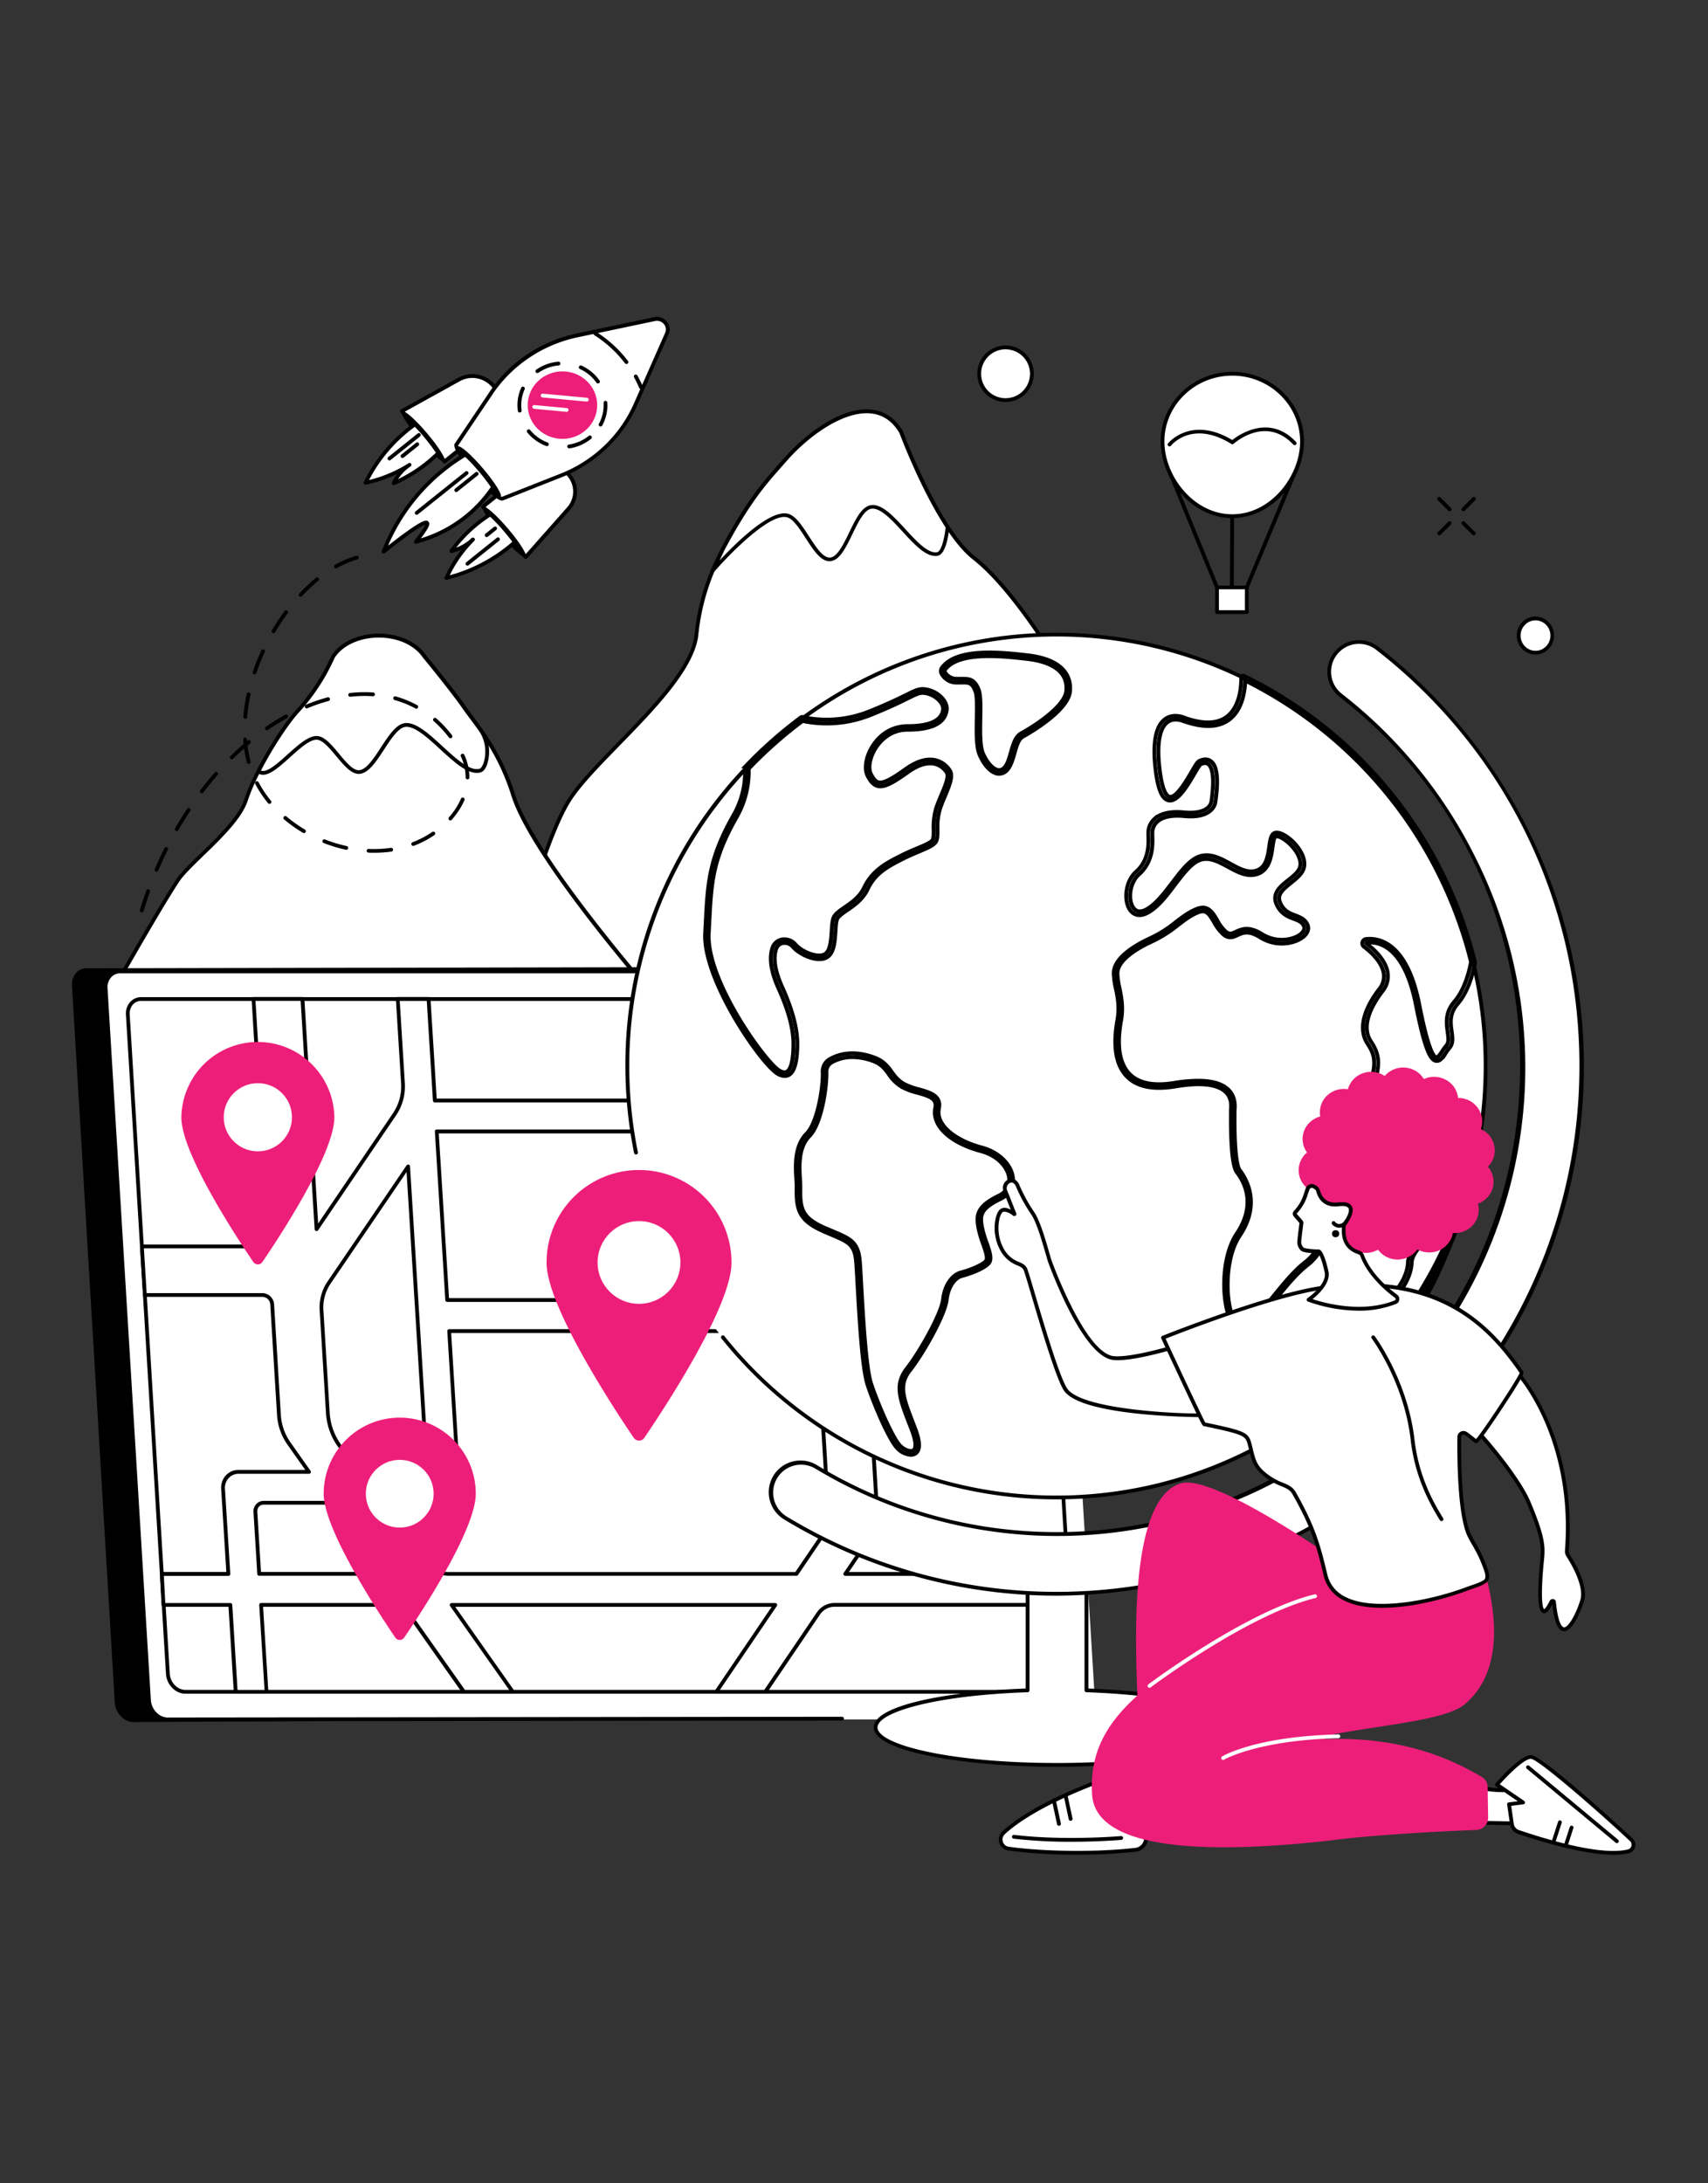 <svg viewBox="0 0 900 1150" xmlns="http://www.w3.org/2000/svg" data-sanitized-data-name="Capa 1" data-name="Capa 1" id="Capa_1"><rect x="0" y="0" width="900" height="1150" fill="#333333" stroke="none"/><defs><style>.cls-1,.cls-2{fill:#fff;}.cls-2{stroke:#000;stroke-miterlimit:10;stroke-width:2px;}.cls-3{fill:#ed1e79;}</style></defs><g id="Geography"><path d="M66.75,544.25c109.81,101.83,277.34,140.06,399,129.35,47.45-4.18,173.28-15.25,250.73-113.82,1.34-1.71,4.88-6.38,9.6-13.53Z" class="cls-1"></path><path d="M242.2,550.23a1,1,0,0,1-.49-.13,1,1,0,0,1-.39-1.35l2.59-4.67a1,1,0,0,1,1.75,1l-2.59,4.67A1,1,0,0,1,242.2,550.23Z"></path><path d="M52.33,554.21a1,1,0,0,1-.54-.16,1,1,0,0,1-.29-1.38l1.9-2.92a1,1,0,0,1,1.67,1.1l-1.9,2.91A1,1,0,0,1,52.33,554.21Z"></path><path d="M647.92,526.47l-385,6.14s21.25-86.79,37.2-111.48c14.91-23.05,64.19-59.79,66.87-87.1a116.78,116.78,0,0,1,8.36-33.11,122.88,122.88,0,0,1,5.41-11.48c14.81-27.83,22.64-35.43,31.91-46.06C429.94,223.62,460,205.22,474,226.21a4.66,4.66,0,0,1,.3.47c.2.33.4.65.6,1v0c.33.89,10.93,29.3,24.38,49.78,4.42,6.73,9.16,12.62,13.94,16.37C566.09,335.36,647.92,526.47,647.92,526.47Z" class="cls-1"></path><path d="M263,533.6a1,1,0,0,1-1-1.23c.87-3.55,21.48-87.24,37.33-111.78,5.42-8.38,15.32-18.53,25.8-29.28,18.39-18.87,39.24-40.25,40.92-57.38a118.15,118.15,0,0,1,8.42-33.39c1.61-3.91,3.45-7.8,5.46-11.57,13.35-25.08,21.07-33.81,29.24-43.05l2.8-3.19c12.25-14,31.43-27.74,46.62-26.77,6.79.45,12.25,3.71,16.22,9.7a5.29,5.29,0,0,1,.3.46c.23.37.43.7.63,1a.41.41,0,0,1,0,.09c.48,1.27,11,29.41,24.31,49.66,4.83,7.35,9.44,12.78,13.73,16.13,52.49,41.21,134.21,231.12,135,233a1,1,0,0,1-.08.94,1,1,0,0,1-.83.45L263,533.6Zm194-315.69c-14.28,0-32,12.92-43.49,26.13l-2.81,3.2c-8.09,9.15-15.73,17.79-29,42.67a125.48,125.48,0,0,0-5.37,11.39A116.34,116.34,0,0,0,368,334.13c-1.75,17.83-22.85,39.47-41.47,58.57-10.41,10.68-20.24,20.76-25.55,29-14.64,22.65-34.07,99.15-36.76,109.91l382.18-6.09c-7.5-17.29-84.09-191.82-133.83-230.88-4.46-3.49-9.22-9.08-14.17-16.61-13.22-20.12-23.7-47.91-24.44-49.9l-.56-.91a4.64,4.64,0,0,0-.26-.4c-3.63-5.48-8.58-8.44-14.71-8.84C457.94,217.92,457.44,217.91,456.94,217.91Z"></path><path d="M499.3,277.58s-1.18,13.62-5.41,14.29c-10.57,1.65-24.3-26.39-34.89-24.78-8.67,1.31-12.87,27.1-21.63,27.58-8.11.45-14.76-21.67-22.75-23.18-12.06-2.27-39.24,29.43-39.24,29.43l5.41-11.48c14.81-27.83,23.56-36.47,32.83-47.1C430.86,222.57,460,205.22,474,226.21a4.66,4.66,0,0,1,.3.47c.2.33.4.65.6,1v0c.33.89,10.93,29.3,24.38,49.78Z" class="cls-1"></path><path d="M375.37,301.91a1,1,0,0,1-.9-1.42L379.89,289c13.38-25.14,21.91-34.79,30.16-44.13.94-1.06,1.88-2.12,2.82-3.2,11-12.63,29.52-27,45.39-26,6.89.46,12.45,3.8,16.53,9.95a5.29,5.29,0,0,1,.3.46c.23.37.43.7.63,1a.41.41,0,0,1,0,.09c.48,1.27,11,29.41,24.31,49.66a.54.54,0,0,1,.07.13l.05.11a1.08,1.08,0,0,1,.09.5c-.21,2.41-1.48,14.44-6.24,15.19-5.82.93-11.91-5.7-18.35-12.69-5.79-6.3-11.8-12.8-16.55-12.09-3.75.57-6.87,7-9.89,13.26-3.5,7.23-6.8,14.06-11.83,14.34-4.81.29-8.71-5.73-12.82-12.08-3.33-5.15-6.78-10.48-10.17-11.12-9.45-1.78-30.85,20.4-38.31,29.1A1,1,0,0,1,375.37,301.91Zm81.29-84.25c-13.94,0-31.12,12.52-42.29,25.33l-2.82,3.21c-8.18,9.25-16.63,18.82-29.88,43.71l-2.5,5.3c8.36-9,26.11-26.5,35.64-24.7,4.23.8,7.75,6.24,11.48,12,3.56,5.5,7.24,11.18,10.84,11.18h.19c3.85-.22,7.05-6.83,10.15-13.22,3.39-7,6.59-13.63,11.38-14.36,5.81-.89,11.89,5.72,18.32,12.71,5.8,6.3,11.8,12.83,16.57,12.07,2.33-.37,4-7.76,4.53-13.08-13.15-20.11-23.57-47.71-24.3-49.69l-.56-.91a4.64,4.64,0,0,0-.26-.4c-3.74-5.64-8.79-8.69-15-9.1C457.64,217.67,457.15,217.66,456.66,217.66Z"></path><path d="M350.85,531.9,52.33,534.3S81.49,482.36,93.51,464c6.38-9.76,31.43-28,36.12-42.63a105.31,105.31,0,0,1,6.59-15.15c6-11.78,14.35-24.69,20.48-31.48a107.12,107.12,0,0,0,18.85-28.84h0c9.56-14.61,38.06-14.79,48-.3l.1.12c1.32,1.62,15.5,19,21.17,27.25,2.05,3,5.27,7,8.88,12.14a119.24,119.24,0,0,1,16.7,33.47C281.21,453.48,350.85,531.9,350.85,531.9Z" class="cls-1"></path><path d="M52.33,535.29a1,1,0,0,1-.87-1.48c.29-.52,29.31-52.17,41.22-70.37,2.44-3.73,7.36-8.5,13.06-14,9.41-9.11,20.08-19.43,22.94-28.36a106.12,106.12,0,0,1,6.65-15.31c6.28-12.23,14.57-25,20.63-31.69a107.3,107.3,0,0,0,18.67-28.53.77.77,0,0,1,.14-.25c4.66-7.07,13.81-11.35,24.5-11.46S219.56,338,224.35,345l.16.19c3.64,4.47,16,19.63,21.1,27.18.94,1.37,2.13,2.95,3.5,4.78,1.61,2.14,3.43,4.56,5.38,7.34a119.74,119.74,0,0,1,16.83,33.75c10.66,34.32,79.58,112.19,80.28,113a1,1,0,0,1,.16,1.06,1,1,0,0,1-.9.6L52.34,535.29Zm124.1-188.92a107.35,107.35,0,0,1-19,29c-6,6.61-14.13,19.18-20.34,31.27a104.17,104.17,0,0,0-6.52,15c-3,9.4-13.87,19.91-23.45,29.18-5.38,5.21-10.46,10.13-12.78,13.69C83.62,480.92,58.92,524.63,54,533.29l294.62-2.37c-10.32-11.74-69.2-79.71-79.25-112.07a117.54,117.54,0,0,0-16.56-33.19c-1.93-2.75-3.74-5.16-5.33-7.29-1.39-1.85-2.59-3.45-3.56-4.85-5.11-7.49-17.36-22.6-21-27l-.2-.25c-4.42-6.46-13.23-10.4-23.1-10.4h-.37C189.41,335.92,180.67,340,176.43,346.37Z"></path><path d="M253,405.91c-10.69,3.09-27.93-24.42-39-24-8.76.31-16,24.37-24.74,24.8-7.1.36-14.9-17.37-22-18-8.85-.78-24.32,23.23-31,17.52,6-11.78,14.35-24.69,20.48-31.48a107.12,107.12,0,0,0,18.85-28.84h0c9.56-14.61,38.06-14.79,48-.3l.1.12c1.32,1.62,15.5,19,21.17,27.25,2.05,3,5.27,7,8.88,12.14C259,393.35,256.41,404.92,253,405.91Z" class="cls-1"></path><path d="M138.63,408.1a4.48,4.48,0,0,1-3.06-1.14,1,1,0,0,1-.24-1.21c6.28-12.23,14.57-25,20.63-31.69a107.3,107.3,0,0,0,18.67-28.53.77.77,0,0,1,.14-.25c4.66-7.07,13.81-11.35,24.5-11.46S219.56,338,224.35,345l.16.19c3.64,4.47,16,19.63,21.1,27.18.94,1.37,2.13,2.95,3.5,4.78,1.61,2.14,3.43,4.56,5.38,7.34a21.83,21.83,0,0,1,2.13,18.33c-.82,2.21-2,3.64-3.33,4h0c-6.15,1.77-13.54-5-21.36-12.18-6.42-5.89-13.09-12-17.93-11.81-3.88.13-7.81,6.14-11.6,11.94-4.25,6.49-8.25,12.62-13.13,12.86-4.15.19-8-4.45-12.14-9.38-3.42-4.11-7-8.35-10-8.62-3.64-.31-9.06,4.52-14.27,9.21S142.6,408.1,138.63,408.1Zm-1.11-2.24c3.1,1.34,8.64-3.64,14-8.46,5.79-5.19,11.26-10.1,15.79-9.7,3.85.33,7.49,4.7,11.34,9.32,3.61,4.34,7.33,8.83,10.51,8.67,3.86-.2,7.77-6.18,11.56-12,4.26-6.52,8.29-12.67,13.2-12.85h.27c5.63,0,12.17,6,19.08,12.34,7.07,6.49,14.39,13.21,19.45,11.73.53-.16,1.34-1,2-2.81a19.63,19.63,0,0,0-1.92-16.51c-1.91-2.72-3.72-5.13-5.31-7.26-1.39-1.85-2.59-3.45-3.56-4.85-5.11-7.49-17.36-22.6-21-27l-.2-.25c-4.42-6.46-13.23-10.4-23.1-10.4h-.37c-9.88.1-18.62,4.14-22.86,10.55a107.35,107.35,0,0,1-19,29C151.61,381.86,143.67,394,137.52,405.86Zm115.49.05h0Z"></path><path d="M551.22,904.3,70.36,907.05c-5,0-9.54-4.72-9.87-10.3L37.93,519.1c-.31-5.1,3-9.07,7.6-9.07l480.2-.91c5,0,10.36,5.64,10.7,11.21L559,898C559.29,903.08,555.8,904.3,551.22,904.3Z"></path><path d="M569.4,905.66h-481c-5,0-9.54-4.66-9.87-10.17L55.71,520.62c-.31-5,3-8.95,7.6-8.95h481c5,0,9.53,4.66,9.87,10.17L577,896.71C577.31,901.74,574,905.66,569.4,905.66Z" class="cls-1"></path><path d="M558.56,594.41a1,1,0,0,1-1-.94l-4.36-71.57c-.3-5-4.37-9.24-8.87-9.24H513.19a1,1,0,1,1,0-2h31.15c5.52,0,10.5,5.09,10.87,11.11l4.35,71.57a1,1,0,0,1-.94,1.06Z"></path><path d="M88.37,906.66c-5.52,0-10.5-5.09-10.87-11.11L54.71,520.68a9.78,9.78,0,0,1,2.5-7.4,8.29,8.29,0,0,1,6.1-2.61H334.16a1,1,0,0,1,0,2H63.31a6.33,6.33,0,0,0-4.65,2,7.81,7.81,0,0,0-2,5.91L79.49,895.43c.31,5,4.38,9.23,8.88,9.23l355.33-.4a1,1,0,1,1,0,2Z"></path><path d="M559,891.12H97.61c-4.64,0-8.83-4.32-9.14-9.42L67.36,534.5c-.28-4.66,2.8-8.29,7-8.29H535.77c4.64,0,8.83,4.32,9.14,9.42L566,882.82C566.3,887.49,563.22,891.12,559,891.12Z" class="cls-1"></path><path d="M559,892.11H97.61c-5.15,0-9.79-4.74-10.14-10.35L66.36,534.56a9.11,9.11,0,0,1,2.34-6.9,7.73,7.73,0,0,1,5.7-2.45H535.77c5.15,0,9.8,4.75,10.14,10.36L567,882.76a9.13,9.13,0,0,1-2.34,6.91A7.72,7.72,0,0,1,559,892.11ZM74.4,527.21A5.76,5.76,0,0,0,70.15,529a7.19,7.19,0,0,0-1.8,5.42l21.11,347.2c.29,4.59,4,8.48,8.15,8.48H559a5.77,5.77,0,0,0,4.25-1.82,7.14,7.14,0,0,0,1.8-5.42L543.92,535.69c-.28-4.6-4-8.48-8.15-8.48Z"></path><path d="M450.11,596h98.47l-1-16.3H449.12l-3.22-53.48H420.1l3.22,53.48H229.13l-3.32-53.48H209.57l2.74,44.08A26.39,26.39,0,0,1,208,586.78l-41.2,60.69-7.43-121.26h-25.8l8,130.35H74.76l1.58,25.57h62a5.27,5.27,0,0,1,5.06,4.9L147,745.55a29.21,29.21,0,0,0,5.36,14.94l10.44,14.8h-37a8.17,8.17,0,0,0-8.22,9L120.34,829H85.26l.87,16.3h35.22l2.84,45.78h16.24l-2.84-45.78h74.57l32.26,45.78h25.8L238,845.34H408.52l-31.08,45.78h25.8l28-41.3a10.32,10.32,0,0,1,8.68-4.48H563.68l-.93-16.3H445.39l13.26-19.54a21.17,21.17,0,0,0,3.48-13.23Zm-25.8,0,5.35,88.82h-194L230.14,596ZM178.78,761.36a32.85,32.85,0,0,1-6-16.83l-3.32-54.11a23.44,23.44,0,0,1,3.85-14.69L215,614.4l9.3,149.93c.38,6.15-4,11-10,11H188.61ZM136.58,829l-2-32.62a4.38,4.38,0,0,1,4.41-4.84h35.32L200.68,829Zm83.78-8.68-20.27-28.78h26.43c8.89,0,15.37-7.16,14.76-16.29h0l-4.6-74.19h194l5.61,93a27.18,27.18,0,0,1-4.46,17l-12.21,18H236.34A20,20,0,0,1,220.36,820.36Z" class="cls-1"></path><path d="M403.24,892.11h-25.8a1,1,0,0,1-.88-.53,1,1,0,0,1,.06-1l30-44.22H239.89L271,890.54a1,1,0,0,1-.81,1.57h-25.8a1,1,0,0,1-.82-.42l-31.95-45.35h-73l2.78,44.71a1,1,0,0,1-.27.75,1,1,0,0,1-.73.31H124.19a1,1,0,0,1-1-.93l-2.78-44.84H86.13a1,1,0,0,1-1-1l-.86-16.29a1,1,0,0,1,.27-.74,1,1,0,0,1,.72-.31h34l-2.71-43.68a9.6,9.6,0,0,1,2.5-7.25,9.09,9.09,0,0,1,6.72-2.83h35.09l-9.33-13.23A30.1,30.1,0,0,1,146,745.61l-3.58-58.52a4.26,4.26,0,0,0-4.07-4h-62a1,1,0,0,1-1-.94l-1.57-25.57a1,1,0,0,1,.27-.74,1,1,0,0,1,.72-.32h65.73l-7.92-129.29a1,1,0,0,1,.27-.74,1,1,0,0,1,.73-.32h25.8a1,1,0,0,1,1,.94l7.25,118.34,39.56-58.27a25.19,25.19,0,0,0,4.14-15.87l-2.73-44.08a1,1,0,0,1,1-1.06h16.24a1,1,0,0,1,1,.94l3.26,52.54H422.26l-3.16-52.42a1,1,0,0,1,.27-.74,1,1,0,0,1,.73-.32h25.8a1,1,0,0,1,1,.94l3.17,52.54h97.53a1,1,0,0,1,1,.94l1,16.3a1,1,0,0,1-1,1.05H451.16l12,199.23a22.06,22.06,0,0,1-3.64,13.86l-12.21,18H562.75a1,1,0,0,1,1,.94l.93,16.29a1,1,0,0,1-.27.74,1,1,0,0,1-.73.32H440a9.29,9.29,0,0,0-7.85,4l-28,41.3A1,1,0,0,1,403.24,892.11Zm-23.91-2h23.39l27.74-40.86a11.25,11.25,0,0,1,9.5-4.92H562.63l-.82-14.3H445.39a1,1,0,0,1-.88-.53,1,1,0,0,1,.05-1l13.27-19.54a20.05,20.05,0,0,0,3.3-12.61L449.11,596a1,1,0,0,1,.27-.74,1,1,0,0,1,.73-.31h97.41l-.87-14.3H449.12a1,1,0,0,1-1-.94L445,527.21h-23.8l3.16,52.42a1,1,0,0,1-.27.74,1,1,0,0,1-.73.32H229.13a1,1,0,0,1-1-.94l-3.25-52.54H210.63l2.67,43a27.16,27.16,0,0,1-4.48,17.11L167.62,648a1,1,0,0,1-1.82-.5l-7.37-120.32h-23.8l7.92,129.29a1,1,0,0,1-.27.74,1,1,0,0,1-.73.32H75.82l1.45,23.58h61.09a6.31,6.31,0,0,1,6.06,5.83L148,745.48a28,28,0,0,0,5.18,14.43l10.44,14.8a1,1,0,0,1-.81,1.57h-37a7.15,7.15,0,0,0-5.27,2.21,7.59,7.59,0,0,0-2,5.76L121.34,829a1,1,0,0,1-.27.75,1,1,0,0,1-.73.31h-34l.76,14.3h34.28a1,1,0,0,1,1,.94l2.78,44.84h14.24L136.6,845.4a1,1,0,0,1,1-1.06h74.58a1,1,0,0,1,.81.42l32,45.36H268.3l-31.15-44.21a1,1,0,0,1-.07-1,1,1,0,0,1,.88-.54H408.52a1,1,0,0,1,.89.53,1,1,0,0,1-.06,1ZM419.59,830H236.34a21.07,21.07,0,0,1-16.79-9.11l-20.28-28.77a1,1,0,0,1-.07-1,1,1,0,0,1,.89-.54h26.43a13.6,13.6,0,0,0,10.06-4.23,14.43,14.43,0,0,0,3.72-10.8.64.64,0,0,1,0-.2l-4.61-74.19a1,1,0,0,1,.27-.74,1,1,0,0,1,.73-.31h194a1,1,0,0,1,1,.93l5.61,93a28,28,0,0,1-4.62,17.59l-12.22,18A1,1,0,0,1,419.59,830ZM221.18,819.78a19,19,0,0,0,15.16,8.27H419.06L431,810.49a26.05,26.05,0,0,0,4.28-16.35l-5.55-92h-192L242.24,775a.65.65,0,0,1,0,.2A16.44,16.44,0,0,1,238,787.71a15.57,15.57,0,0,1-11.52,4.87H202ZM200.68,830h-64.1a1,1,0,0,1-1-.94l-2-32.62a5.57,5.57,0,0,1,1.47-4.23,5.36,5.36,0,0,1,3.94-1.67h35.32a1,1,0,0,1,.81.43l26.4,37.46a1,1,0,0,1-.82,1.57Zm-63.16-2h61.24l-25-35.47H139a3.36,3.36,0,0,0-2.49,1,3.65,3.65,0,0,0-.93,2.74Zm76.84-51.77H188.61a1,1,0,0,1-.82-.42L178,761.93a33.68,33.68,0,0,1-6.21-17.34l-3.32-54.11a24.34,24.34,0,0,1,4-15.32l41.76-61.32a1,1,0,0,1,1.09-.4,1,1,0,0,1,.73.9l9.3,149.93a11.41,11.41,0,0,1-3,8.64A10.84,10.84,0,0,1,214.36,776.28Zm-25.24-2h25.24a8.86,8.86,0,0,0,6.55-2.75,9.44,9.44,0,0,0,2.44-7.15l-9.12-147-40.12,58.92a22.35,22.35,0,0,0-3.69,14.07l3.32,54.11a31.77,31.77,0,0,0,5.85,16.31Zm240.54-88.48h-194a1,1,0,0,1-1-.94l-5.51-88.82a1,1,0,0,1,.27-.75,1,1,0,0,1,.73-.31H424.31a1,1,0,0,1,1,.94l5.36,88.82a1,1,0,0,1-.27.74A1,1,0,0,1,429.66,685.81Zm-193.07-2h192L423.37,597H231.2Z"></path><path d="M776.7,508.92h0A227.4,227.4,0,0,0,654.16,356.42a225.42,225.42,0,0,0-261.64,48.92,227.07,227.07,0,0,0-61.87,156.18,229.58,229.58,0,0,0,4.75,46.56,225.67,225.67,0,0,0,378,117.26,224.38,224.38,0,0,0,16.53-17.79l.12-.13a227,227,0,0,0,29.74-45.91l0-.07q4.26-8.7,7.77-17.81a229.61,229.61,0,0,0,9.12-134.71Zm-261,138.52a58.75,58.75,0,0,0,2.3,7.69c1.32,3.75,2.67,7.63,1.57,9-1.91,2.3-8.89,5-13.2,6.11-4,1-8.46,5.78-9.44,14.19-.91,7.7-12.33,27.77-19,36.3S474,736.6,479.19,750c.42,1.08.85,2.2,1.3,3.38,3.05,8,1.55,10.06.77,10.57-1.57,1-4.94-.45-6.91-2.43-3.71-3.73-11.42-21-15.32-32.73-2.75-8.28-4.27-35.66-5.19-52-.3-5.5-.54-9.84-.76-12.49-.84-10.09-4.95-11.83-13.95-15.65-1.45-.61-3-1.28-4.75-2-11.84-5.29-12.87-10-12.63-21.28,0-1.14-.06-2.57-.17-4.22-.41-6.65-1-16.71,4.91-22.69,6.59-6.62,9.29-26.71,9-33.83a5.49,5.49,0,0,1,2.8-5.05,22.12,22.12,0,0,1,10.91-2.75A31.26,31.26,0,0,1,460.32,559c4.13,1.57,6,4.08,7.94,6.74a21.85,21.85,0,0,0,7.18,6.93,36.53,36.53,0,0,0,8.21,3c6.33,1.78,10.15,3.11,9.15,7.88-1.94,9.29,7.72,18.44,24.06,22.79,9.55,2.54,14.43,9.23,14.92,14.38.37,3.95-1.57,7.17-5.49,9.06C514.27,635.59,514.26,640.32,515.68,647.44ZM538.1,386.2c-3.12,1.7-4.3,5.94-5.45,10.05-.88,3.12-1.79,6.36-3.48,8.06a3.63,3.63,0,0,1-3.39,1.2c-2.65-.5-5.71-3.92-7.8-8.72-1.64-3.78-1.5-11.63-1.37-18.55.11-6.2.22-12.06-.9-15-2-5.18-4.58-5.75-8.05-5.75l-1.5,0-1.91,0a7.11,7.11,0,0,1-5.94-2.9,2.29,2.29,0,0,1-.54-1.53c6.93-10.19,30.68-7.46,43.44-6,14.43,1.66,21.56,7.49,20.63,16.85C561.07,371.66,546.55,381.56,538.1,386.2ZM773.25,499.65c.25.9.5,1.79.74,2.69s.48,1.8.71,2.7l.42,1.67c-1.22,6.33-3.72,15-8.76,20.83s-4.21,11.41-3.58,16c.43,3.12.77,5.58-.75,7.28a25.31,25.31,0,0,0-2,2.71c-1,1.58-2.37,3.56-3.26,3.37-1.64-.32-4.52-5.43-8.93-27.89-6.53-33.19-21.8-35.13-28-34.41a2.28,2.28,0,0,0-1.95,1.67,2.25,2.25,0,0,0,.82,2.39c3.53,2.67,9.58,8.07,10.41,14.22a10.44,10.44,0,0,1-2.3,8c-11.83,15.46-9,24.67-6.3,28.78,3.48,5.24,4.71,9.29,2.28,18.07-.76,2.74-3.21,5.84-5.81,9.12-5.24,6.6-11.76,14.83-6.64,24.1,6.68,12.08-9.55,53.72-22.39,63.65-5.9,4.56-11.18,11-16.29,17.26-5.7,7-11.08,13.56-16.31,16.06-.9.43-2.28.79-3.9-1.08-5.72-6.63-7-32.81,1.79-45.91,11.22-16.68,3.71-29.76,0-34.6-.89-1.14-2.91-6.37-2.69-30.18v-.71a4.8,4.8,0,0,1,0-.52c.19-2,.71-7.23-3.49-11.16-3.22-3-8.46-4.52-15.65-4.52A75.92,75.92,0,0,0,619,570.33c-10.92,1.83-18.91.28-23.73-4.6-5.39-5.47-6.92-14.94-4.52-28.16,1.25-6.93.13-12.42-.86-17.27a39.91,39.91,0,0,1-1.06-7.62c0-5.46,6.64-11.51,18.7-17a66,66,0,0,0,13.25-8.43c3.34-2.56,6.49-5,10.34-6.57,4.32-1.79,5.9.48,8.53,5a24.08,24.08,0,0,0,4.91,6.49c3,2.52,5.31,1.45,7.54.41,2.71-1.26,5.78-2.69,11.85,1.12,8.92,5.61,18.77,3.2,22.92-.3,2.23-1.89,3-4.17,2.15-6.25-1.25-3-3.89-4-6.44-5-3-1.12-6.08-2.28-8-6.68-1.8-4.07,1-6.66,5.7-10.43,3.06-2.44,6.22-4.95,6.9-8.35.9-4.52-2.12-9-4-11.32-3.3-4-7.61-6.84-10.48-6.84s-3.37,3.43-3.93,7.4c-.67,4.8-1.51,10.76-6.52,12.53-4.58,1.61-9.15-.9-14-3.56-4.69-2.57-9.54-5.23-14.78-4.23-5.84,1.11-10.67,7.48-15.79,14.22-4.19,5.5-8.51,11.19-13.44,14-2.11,1.2-5,2.05-7-.72-2.89-4-2.12-13.1,2.88-17.53,7.61-6.76,7.29-15.73,7.12-20.55,0-.58,0-1.09,0-1.52a7.85,7.85,0,0,1,2.61-5.78c2.79-2.53,7.68-3.54,14.13-2.91,6.24.6,10.87-.35,13.77-2.82a7.56,7.56,0,0,0,2.74-4.82c1.7-12,.88-18.94-2.51-21.37-1.64-1.18-3.82-1.18-6.16,0-.87.44-1.81,2-3.87,5.54-2.86,4.88-8.18,14-11.64,13.26-1.33-.28-3.79-2.48-5.22-14.16-2.06-16.8,1.13-23,4.16-25.15,3.66-2.65,8.35-.49,8.4-.47l.09,0c10.15,3.59,18.13,3.38,23.73-.64,7.22-5.17,8.54-15.25,8.7-20.74A227,227,0,0,1,773.25,499.65ZM422.89,379.72a62.12,62.12,0,0,0,36-3.22c9.93-4,15.74-6.86,19.58-8.76,4.9-2.42,6.37-3.16,9.18-2.68,5,.84,9.62,5.09,9.24,8.56-.65,5.82-6.93,8.77-18.69,8.77-7.7,0-14.54,4-18.77,11.07-3.28,5.46-4.19,11.58-2.25,15.24,1.28,2.4,2.81,4.7,5.36,5.3,3.16.74,7.29-1.16,15.78-7.26,5.25-3.77,9.93-5.27,13.9-4.49a10.32,10.32,0,0,1,6.64,4.67c1.29,2.07-.77,6.94-2.77,11.65-1,2.42-2.08,4.92-2.83,7.3a36.08,36.08,0,0,0-1.29,11.39c0,2.16,0,4-.48,5-.71,1.43-4.14,2.87-8.12,4.53-2.52,1.06-5.37,2.25-8.36,3.76-7.51,3.77-15.27,7.67-19.68,17-2.31,4.9-6.7,7.91-10.23,10.33-2.64,1.81-4.93,3.37-5.79,5.33-.73,1.65-.9,4.23-1.08,7.21-.29,4.61-.65,10.35-3.54,12.12-3.6,2.2-11.87-1-15.42-5a7.65,7.65,0,0,0-7.24-2.7,6.6,6.6,0,0,0-5,4.43c-1.81,5.45-.72,12.66,3.24,21.42,5.19,11.46,7.81,21.2,7.81,28.93,0,10.66-1.87,14-3.43,14.86-1,.57-2.37.36-4-.63-7.12-4.21-38.53-47.28-37.15-72.32.11-2,.21-3.82.3-5.63,1.11-21.5,1.72-33.34,14.68-56a48.4,48.4,0,0,0,6.08-25A227.3,227.3,0,0,1,422.89,379.72Zm291.8,342.8a92.3,92.3,0,0,1-.76-14.72v-1.58c0-8.29,8.39-13.35,13.94-16.69,6.43-3.88,15.66-14,16-24.47.29-7.9,16.13-19.66,21.57-20h.41A226.87,226.87,0,0,1,714.69,722.52Z" class="cls-1"></path><path d="M541.44,345.14c-13.19-1.51-37.73-4.33-45.33,6.87a3.08,3.08,0,0,0,.2,3.17,8.86,8.86,0,0,0,7.94,4.37c.7,0,1.35,0,2,0,4.16-.09,5.89-.13,7.64,4.45,1,2.56.87,8.23.76,14.24-.13,7.47-.28,15.2,1.54,19.38,2.42,5.55,5.88,9.24,9.26,9.88a5.31,5.31,0,0,0,1,.1,5.76,5.76,0,0,0,4.14-1.86c2-2.06,3-5.55,4-8.93,1-3.7,2.11-7.53,4.49-8.83s23.72-13.3,24.76-23.78C564.43,358.09,562.32,347.54,541.44,345.14ZM561.84,364c-.77,7.69-15.29,17.59-23.74,22.23-3.12,1.7-4.3,5.94-5.45,10.05-.88,3.12-1.79,6.36-3.48,8.06a3.63,3.63,0,0,1-3.39,1.2c-2.65-.5-5.71-3.92-7.8-8.72-1.64-3.78-1.5-11.63-1.37-18.55.11-6.2.22-12.06-.9-15-2-5.18-4.58-5.75-8.05-5.75l-1.5,0-1.91,0a7.11,7.11,0,0,1-5.94-2.9,2.29,2.29,0,0,1-.54-1.53c6.93-10.19,30.68-7.46,43.44-6C555.64,348.78,562.77,354.61,561.84,364Z" class="cls-2"></path><path d="M561.84,364c-.77,7.69-15.29,17.59-23.74,22.23-3.12,1.7-4.3,5.94-5.45,10.05-.88,3.12-1.79,6.36-3.48,8.06a3.63,3.63,0,0,1-3.39,1.2c-2.65-.5-5.71-3.92-7.8-8.72-1.64-3.78-1.5-11.63-1.37-18.55.11-6.2.22-12.06-.9-15-2-5.18-4.58-5.75-8.05-5.75l-1.5,0-1.91,0a7.11,7.11,0,0,1-5.94-2.9,2.29,2.29,0,0,1-.54-1.53c6.93-10.19,30.68-7.46,43.44-6C555.64,348.78,562.77,354.61,561.84,364Z" class="cls-2"></path><path d="M533.76,620.54c-.67-7.1-7.41-13.73-16.39-16.12-15-4-24.3-12.4-22.62-20.45,1.44-6.84-4.66-8.55-10.56-10.21a35.89,35.89,0,0,1-7.77-2.82c-3.19-1.8-4.82-4-6.56-6.38-2-2.78-4.16-5.65-8.83-7.43-11.1-4.22-19-2-23.72.67a7.49,7.49,0,0,0-3.83,6.88c.34,7.86-2.68,26.58-8.4,32.33-6.59,6.62-5.93,17.21-5.49,24.22.1,1.61.19,3,.17,4.06-.25,11.69,1,17.41,13.81,23.14,1.73.78,3.33,1.46,4.78,2.07,8.73,3.7,12,5.09,12.74,14,.22,2.62.47,7.17.76,12.43,1,17.52,2.46,44,5.29,52.53,3.66,11,11.44,29.13,15.79,33.5a10.83,10.83,0,0,0,7,3.35,4.44,4.44,0,0,0,2.39-.64c2.63-1.71,2.64-6.07,0-13-.44-1.18-.88-2.3-1.29-3.39-5.06-13.15-7.6-19.74-1.6-27.38,7-8.9,18.47-29.15,19.43-37.3.87-7.43,4.72-11.68,7.94-12.49,3.56-.89,11.73-3.72,14.26-6.77,1.82-2.2.41-6.22-1.22-10.89a56.83,56.83,0,0,1-2.23-7.42c-1.3-6.52-1.46-10.17,9.52-15.47C531.81,629.34,534.22,625.31,533.76,620.54Zm-7.47,9.25c-12,5.8-12,10.53-10.61,17.65a58.75,58.75,0,0,0,2.3,7.69c1.32,3.75,2.67,7.63,1.57,9-1.91,2.3-8.89,5-13.2,6.11-4,1-8.46,5.78-9.44,14.19-.91,7.7-12.33,27.77-19,36.3S474,736.6,479.19,750c.42,1.08.85,2.2,1.3,3.38,3.05,8,1.55,10.06.77,10.57-1.57,1-4.94-.45-6.91-2.43-3.71-3.73-11.42-21-15.32-32.73-2.75-8.28-4.27-35.66-5.19-52-.3-5.5-.54-9.84-.76-12.49-.84-10.09-4.95-11.83-13.95-15.65-1.45-.61-3-1.28-4.75-2-11.84-5.29-12.87-10-12.63-21.28,0-1.14-.06-2.57-.17-4.22-.41-6.65-1-16.71,4.91-22.69,6.59-6.62,9.29-26.71,9-33.83a5.49,5.49,0,0,1,2.8-5.05,22.12,22.12,0,0,1,10.91-2.75A31.26,31.26,0,0,1,460.32,559c4.13,1.57,6,4.08,7.94,6.74a21.85,21.85,0,0,0,7.18,6.93,36.53,36.53,0,0,0,8.21,3c6.33,1.78,10.15,3.11,9.15,7.88-1.94,9.29,7.72,18.44,24.06,22.79,9.55,2.54,14.43,9.23,14.92,14.38C532.15,624.68,530.21,627.9,526.29,629.79Z" class="cls-2"></path><path d="M526.29,629.79c-12,5.8-12,10.53-10.61,17.65a58.75,58.75,0,0,0,2.3,7.69c1.32,3.75,2.67,7.63,1.57,9-1.91,2.3-8.89,5-13.2,6.11-4,1-8.46,5.78-9.44,14.19-.91,7.7-12.33,27.77-19,36.3S474,736.6,479.19,750c.42,1.08.85,2.2,1.3,3.38,3.05,8,1.55,10.06.77,10.57-1.57,1-4.94-.45-6.91-2.43-3.71-3.73-11.42-21-15.32-32.73-2.75-8.28-4.27-35.66-5.19-52-.3-5.5-.54-9.84-.76-12.49-.84-10.09-4.95-11.83-13.95-15.65-1.45-.61-3-1.28-4.75-2-11.84-5.29-12.87-10-12.63-21.28,0-1.14-.06-2.57-.17-4.22-.41-6.65-1-16.71,4.91-22.69,6.59-6.62,9.29-26.71,9-33.83a5.49,5.49,0,0,1,2.8-5.05,22.12,22.12,0,0,1,10.91-2.75A31.26,31.26,0,0,1,460.32,559c4.13,1.57,6,4.08,7.94,6.74a21.85,21.85,0,0,0,7.18,6.93,36.53,36.53,0,0,0,8.21,3c6.33,1.78,10.15,3.11,9.15,7.88-1.94,9.29,7.72,18.44,24.06,22.79,9.55,2.54,14.43,9.23,14.92,14.38C532.15,624.68,530.21,627.9,526.29,629.79Z" class="cls-2"></path><path d="M777.11,506.42A228.49,228.49,0,0,0,655.49,356a1,1,0,0,0-1,.06.84.84,0,0,0-.36.41.87.87,0,0,0-.11.44v.68c0,4.86-.94,15.15-7.87,20.1-5,3.6-12.39,3.74-21.86.39-.62-.28-5.9-2.53-10.35.67-5.06,3.65-6.74,12.74-5,27,1.24,10.12,3.4,15.16,6.8,15.86,4.87,1,10-7.79,13.76-14.21a31.47,31.47,0,0,1,3.05-4.76c1.16-.58,2.81-1.08,4.1-.15,1.51,1.09,3.74,5.06,1.69,19.54a5.63,5.63,0,0,1-2.11,3.56c-2.44,2-6.66,2.84-12.23,2.3-7.13-.7-12.39.46-15.66,3.43a9.84,9.84,0,0,0-3.27,7.25c0,.45,0,1,0,1.59.17,4.49.46,12.85-6.45,19-5.8,5.14-6.6,15.4-3.17,20.18,2.19,3.06,5.7,3.53,9.63,1.3,5.28-3,9.73-8.86,14-14.52,4.89-6.43,9.5-12.5,14.59-13.47,4.52-.87,9.06,1.62,13.44,4,5,2.75,10.2,5.59,15.62,3.69,6.16-2.17,7.13-9.08,7.84-14.13.41-2.92.79-5.68,2-5.68,2.24,0,6.08,2.62,8.94,6.1s4.12,7,3.58,9.67-3.41,5-6.19,7.18c-4.14,3.29-8.83,7-6.28,12.8,2.29,5.17,6.1,6.6,9.17,7.74,2.44.92,4.36,1.64,5.29,3.86.69,1.69-.7,3.21-1.6,4C682,494.86,673,497,665,492c-7-4.39-10.9-2.57-13.75-1.24-2.12,1-3.39,1.58-5.42-.13a21.89,21.89,0,0,1-4.46-6c-2.41-4.1-4.9-8.36-11-5.81-4.09,1.69-7.35,4.19-10.8,6.83a63.1,63.1,0,0,1-12.86,8.2c-9.06,4.14-19.86,10.77-19.86,18.83a40.61,40.61,0,0,0,1.1,8c1,4.67,2,10,.84,16.52-2.51,13.89-.81,24,5.07,29.91,5.3,5.37,13.88,7.11,25.48,5.17,13.15-2.21,22-1.25,26.4,2.84,3.48,3.25,3,7.63,2.86,9.5,0,.32,0,.57,0,.72v.69c-.11,12.35.33,27.83,3.11,31.42,4.33,5.59,10.08,17.22,0,32.26-9.42,14-7.86,41.13-1.64,48.33a5.38,5.38,0,0,0,4.07,2.11,5,5,0,0,0,2.2-.53c5.63-2.69,11.15-9.45,17-16.59,5-6.16,10.24-12.53,16-16.95,12.41-9.6,30.58-52.33,22.92-66.2-4.48-8.11,1.33-15.43,6.45-21.9,2.73-3.44,5.31-6.69,6.17-9.81,2.35-8.49,1.73-13.28-2.54-19.72s-2-15.72,6.23-26.46a12.38,12.38,0,0,0,2.69-9.43c-.93-6.87-7.41-12.69-11.19-15.55a.25.25,0,0,1-.1-.28.27.27,0,0,1,.25-.2c5.71-.65,19.65,1.24,25.86,32.8,4.92,25,8,29,10.5,29.47,2.22.44,3.79-1.93,5.31-4.22a24.4,24.4,0,0,1,1.82-2.49c2.13-2.39,1.7-5.54,1.24-8.88-.61-4.37-1.29-9.31,3.1-14.39s6.84-11.79,8.32-17.69h0c.19-.76.36-1.5.52-2.22h0q.24-1.08.42-2.07A.85.85,0,0,0,777.11,506.42Zm-10.75,21.12c-5,5.75-4.21,11.41-3.58,16,.43,3.12.77,5.58-.75,7.28a25.31,25.31,0,0,0-2,2.71c-1,1.58-2.37,3.56-3.26,3.37-1.64-.32-4.52-5.43-8.93-27.89-6.53-33.19-21.8-35.13-28-34.41a2.28,2.28,0,0,0-1.95,1.67,2.25,2.25,0,0,0,.82,2.39c3.53,2.67,9.58,8.07,10.41,14.22a10.44,10.44,0,0,1-2.3,8c-11.83,15.46-9,24.67-6.3,28.78,3.48,5.24,4.71,9.29,2.28,18.07-.76,2.74-3.21,5.84-5.81,9.12-5.24,6.6-11.76,14.83-6.64,24.1,6.68,12.08-9.55,53.72-22.39,63.65-5.9,4.56-11.18,11-16.29,17.26-5.7,7-11.08,13.56-16.31,16.06-.9.43-2.28.79-3.9-1.08-5.72-6.63-7-32.81,1.79-45.91,11.22-16.68,3.71-29.76,0-34.6-.89-1.14-2.91-6.37-2.69-30.18v-.71a4.8,4.8,0,0,1,0-.52c.19-2,.71-7.23-3.49-11.16-3.22-3-8.46-4.52-15.65-4.52A75.92,75.92,0,0,0,619,570.33c-10.92,1.83-18.91.28-23.73-4.6-5.39-5.47-6.92-14.94-4.52-28.16,1.25-6.93.13-12.42-.86-17.27a39.91,39.91,0,0,1-1.06-7.62c0-5.46,6.64-11.51,18.7-17a66,66,0,0,0,13.25-8.43c3.34-2.56,6.49-5,10.34-6.57,4.32-1.79,5.9.48,8.53,5a24.08,24.08,0,0,0,4.91,6.49c3,2.52,5.31,1.45,7.54.41,2.71-1.26,5.78-2.69,11.85,1.12,8.92,5.61,18.77,3.2,22.92-.3,2.23-1.89,3-4.17,2.15-6.25-1.25-3-3.89-4-6.44-5-3-1.12-6.08-2.28-8-6.68-1.8-4.07,1-6.66,5.7-10.43,3.06-2.44,6.22-4.95,6.9-8.35.9-4.52-2.12-9-4-11.32-3.3-4-7.61-6.84-10.48-6.84s-3.37,3.43-3.93,7.4c-.67,4.8-1.51,10.76-6.52,12.53-4.58,1.61-9.15-.9-14-3.56-4.69-2.57-9.54-5.23-14.78-4.23-5.84,1.11-10.67,7.48-15.79,14.22-4.19,5.5-8.51,11.19-13.44,14-2.11,1.2-5,2.05-7-.72-2.89-4-2.12-13.1,2.88-17.53,7.61-6.76,7.29-15.73,7.12-20.55,0-.58,0-1.09,0-1.52a7.85,7.85,0,0,1,2.61-5.78c2.79-2.53,7.68-3.54,14.13-2.91,6.24.6,10.87-.35,13.77-2.82a7.56,7.56,0,0,0,2.74-4.82c1.7-12,.88-18.94-2.51-21.37-1.64-1.18-3.82-1.18-6.16,0-.87.44-1.81,2-3.87,5.54-2.86,4.88-8.18,14-11.64,13.26-1.33-.28-3.79-2.48-5.22-14.16-2.06-16.8,1.13-23,4.16-25.15,3.66-2.65,8.35-.49,8.4-.47l.09,0c10.15,3.59,18.13,3.38,23.73-.64,7.22-5.17,8.54-15.25,8.7-20.74v-.07a225.3,225.3,0,0,1,117.21,141.2c.26.89.51,1.79.74,2.69s.48,1.8.71,2.7l.42,1.67C773.9,513,771.4,521.71,766.36,527.54Z" class="cls-2"></path><path d="M766.36,527.54c-5,5.75-4.21,11.41-3.58,16,.43,3.12.77,5.58-.75,7.28a25.31,25.31,0,0,0-2,2.71c-1,1.58-2.37,3.56-3.26,3.37-1.64-.32-4.52-5.43-8.93-27.89-6.53-33.19-21.8-35.13-28-34.41a2.28,2.28,0,0,0-1.95,1.67,2.25,2.25,0,0,0,.82,2.39c3.53,2.67,9.58,8.07,10.41,14.22a10.44,10.44,0,0,1-2.3,8c-11.83,15.46-9,24.67-6.3,28.78,3.48,5.24,4.71,9.29,2.28,18.07-.76,2.74-3.21,5.84-5.81,9.12-5.24,6.6-11.76,14.83-6.64,24.1,6.68,12.08-9.55,53.72-22.39,63.65-5.9,4.56-11.18,11-16.29,17.26-5.7,7-11.08,13.56-16.31,16.06-.9.43-2.28.79-3.9-1.08-5.72-6.63-7-32.81,1.79-45.91,11.22-16.68,3.71-29.76,0-34.6-.89-1.14-2.91-6.37-2.69-30.18v-.71a4.8,4.8,0,0,1,0-.52c.19-2,.71-7.23-3.49-11.16-3.22-3-8.46-4.52-15.65-4.52A75.92,75.92,0,0,0,619,570.33c-10.92,1.83-18.91.28-23.73-4.6-5.39-5.47-6.92-14.94-4.52-28.16,1.25-6.93.13-12.42-.86-17.27a39.91,39.91,0,0,1-1.06-7.62c0-5.46,6.64-11.51,18.7-17a66,66,0,0,0,13.25-8.43c3.34-2.56,6.49-5,10.34-6.57,4.32-1.79,5.9.48,8.53,5a24.08,24.08,0,0,0,4.91,6.49c3,2.52,5.31,1.45,7.54.41,2.71-1.26,5.78-2.69,11.85,1.12,8.92,5.61,18.77,3.2,22.92-.3,2.23-1.89,3-4.17,2.15-6.25-1.25-3-3.89-4-6.44-5-3-1.12-6.08-2.28-8-6.68-1.8-4.07,1-6.66,5.7-10.43,3.06-2.44,6.22-4.95,6.9-8.35.9-4.52-2.12-9-4-11.32-3.3-4-7.61-6.84-10.48-6.84s-3.37,3.43-3.93,7.4c-.67,4.8-1.51,10.76-6.52,12.53-4.58,1.61-9.15-.9-14-3.56-4.69-2.57-9.54-5.23-14.78-4.23-5.84,1.11-10.67,7.48-15.79,14.22-4.19,5.5-8.51,11.19-13.44,14-2.11,1.2-5,2.05-7-.72-2.89-4-2.12-13.1,2.88-17.53,7.61-6.76,7.29-15.73,7.12-20.55,0-.58,0-1.09,0-1.52a7.85,7.85,0,0,1,2.61-5.78c2.79-2.53,7.68-3.54,14.13-2.91,6.24.6,10.87-.35,13.77-2.82a7.56,7.56,0,0,0,2.74-4.82c1.7-12,.88-18.94-2.51-21.37-1.64-1.18-3.82-1.18-6.16,0-.87.44-1.81,2-3.87,5.54-2.86,4.88-8.18,14-11.64,13.26-1.33-.28-3.79-2.48-5.22-14.16-2.06-16.8,1.13-23,4.16-25.15,3.66-2.65,8.35-.49,8.4-.47l.09,0c10.15,3.59,18.13,3.38,23.73-.64,7.22-5.17,8.54-15.25,8.7-20.74A227,227,0,0,1,773.25,499.65c.25.9.5,1.79.74,2.69s.48,1.8.71,2.7l.42,1.67C773.9,513,771.4,521.71,766.36,527.54Z" class="cls-2"></path><path d="M500.53,405.86a12.36,12.36,0,0,0-7.95-5.56c-4.54-.9-9.74.72-15.45,4.82-7.75,5.56-11.72,7.52-14.17,6.93-1.43-.33-2.61-1.58-4-4.29-1.6-3-.7-8.47,2.19-13.27,1.82-3,7.14-10.1,17.06-10.1,12.94,0,19.9-3.55,20.67-10.55.51-4.59-4.69-9.71-10.9-10.75-3.43-.58-5.32.36-10.38,2.86-3.82,1.88-9.58,4.73-19.44,8.7a60.35,60.35,0,0,1-33,3.47c-.52-.09-1-.18-1.47-.28l-.84-.18a1,1,0,0,0-.82.17,230.79,230.79,0,0,0-22.31,18.89q-1.75,1.68-3.48,3.42c-.57.57-1.13,1.14-1.69,1.72s-.92.94-1.37,1.42l-.33.34a1,1,0,0,0-.26.7c0,.34,0,.68,0,1,0,.54,0,1.09,0,1.63a45.77,45.77,0,0,1-5.81,21.92c-13.19,23.1-13.84,35.83-14.93,56.92-.09,1.81-.19,3.68-.3,5.62-1.35,24.57,29.48,69,38.12,74.14a7.67,7.67,0,0,0,3.82,1.23,4.38,4.38,0,0,0,2.22-.58c3-1.71,4.45-7.13,4.45-16.59,0-8-2.69-18-8-29.75-3.75-8.29-4.81-15-3.16-20a4.58,4.58,0,0,1,3.48-3.1,5.63,5.63,0,0,1,5.35,2.06c3.7,4.19,13.07,8.4,17.95,5.42,3.78-2.31,4.15-8.36,4.49-13.69.17-2.68.32-5.2.91-6.53s2.71-2.86,5.1-4.5c3.73-2.55,8.37-5.73,10.91-11.12,3.82-8.12,9.91-11.64,18.76-16.09,2.94-1.47,5.76-2.66,8.24-3.7,4.7-2,8.1-3.39,9.14-5.49.7-1.41.69-3.4.68-5.92a34,34,0,0,1,1.21-10.78c.71-2.29,1.75-4.75,2.76-7.12C500.29,413.69,502.36,408.82,500.53,405.86Zm-4.47,12.71c-1,2.42-2.08,4.92-2.83,7.3a36.08,36.08,0,0,0-1.29,11.39c0,2.16,0,4-.48,5-.71,1.43-4.14,2.87-8.12,4.53-2.52,1.06-5.37,2.25-8.36,3.76-7.51,3.77-15.27,7.67-19.68,17-2.31,4.9-6.7,7.91-10.23,10.33-2.64,1.81-4.93,3.37-5.79,5.33-.73,1.65-.9,4.23-1.08,7.21-.29,4.61-.65,10.35-3.54,12.12-3.6,2.2-11.87-1-15.42-5a7.65,7.65,0,0,0-7.24-2.7,6.6,6.6,0,0,0-5,4.43c-1.81,5.45-.72,12.66,3.24,21.42,5.19,11.46,7.81,21.2,7.81,28.93,0,10.66-1.87,14-3.43,14.86-1,.57-2.37.36-4-.63-7.12-4.21-38.53-47.28-37.15-72.32.11-2,.21-3.82.3-5.63,1.11-21.5,1.72-33.34,14.68-56a48.4,48.4,0,0,0,6.08-25v-.15a226.9,226.9,0,0,1,28.27-25l.11,0a62.12,62.12,0,0,0,36-3.22c9.93-4,15.74-6.86,19.58-8.76,4.9-2.42,6.37-3.16,9.18-2.68,5,.84,9.62,5.09,9.24,8.56-.65,5.82-6.93,8.77-18.69,8.77-7.7,0-14.54,4-18.77,11.07-3.28,5.46-4.19,11.58-2.25,15.24,1.28,2.4,2.81,4.7,5.36,5.3,3.16.74,7.29-1.16,15.78-7.26,5.25-3.77,9.93-5.27,13.9-4.49a10.32,10.32,0,0,1,6.64,4.67C500.12,409,498.06,413.86,496.06,418.57Z" class="cls-2"></path><path d="M496.06,418.57c-1,2.42-2.08,4.92-2.83,7.3a36.08,36.08,0,0,0-1.29,11.39c0,2.16,0,4-.48,5-.71,1.43-4.14,2.87-8.12,4.53-2.52,1.06-5.37,2.25-8.36,3.76-7.51,3.77-15.27,7.67-19.68,17-2.31,4.9-6.7,7.91-10.23,10.33-2.64,1.81-4.93,3.37-5.79,5.33-.73,1.65-.9,4.23-1.08,7.21-.29,4.61-.65,10.35-3.54,12.12-3.6,2.2-11.87-1-15.42-5a7.65,7.65,0,0,0-7.24-2.7,6.6,6.6,0,0,0-5,4.43c-1.81,5.45-.72,12.66,3.24,21.42,5.19,11.46,7.81,21.2,7.81,28.93,0,10.66-1.87,14-3.43,14.86-1,.57-2.37.36-4-.63-7.12-4.21-38.53-47.28-37.15-72.32.11-2,.21-3.82.3-5.63,1.11-21.5,1.72-33.34,14.68-56a48.4,48.4,0,0,0,6.08-25,227.3,227.3,0,0,1,28.38-25.12,62.12,62.12,0,0,0,36-3.22c9.93-4,15.74-6.86,19.58-8.76,4.9-2.42,6.37-3.16,9.18-2.68,5,.84,9.62,5.09,9.24,8.56-.65,5.82-6.93,8.77-18.69,8.77-7.7,0-14.54,4-18.77,11.07-3.28,5.46-4.19,11.58-2.25,15.24,1.28,2.4,2.81,4.7,5.36,5.3,3.16.74,7.29-1.16,15.78-7.26,5.25-3.77,9.93-5.27,13.9-4.49a10.32,10.32,0,0,1,6.64,4.67C500.12,409,498.06,413.86,496.06,418.57Z" class="cls-2"></path><path d="M768.41,645.14a3.09,3.09,0,0,0-.11-.44,2.25,2.25,0,0,0-.72-1.07,2.47,2.47,0,0,0-1-.45,4.11,4.11,0,0,0-1.27-.1c-6.24.38-23.11,12.78-23.44,21.9-.35,9.59-9.21,19.3-15.08,22.84-5.57,3.36-14.9,9-14.9,18.4v1.58c0,5.07,0,11.35,1.05,16.4,0,.23.09.45.14.67a.93.93,0,0,0,.27.47,1,1,0,0,0,.42.26,1,1,0,0,0,.28,0,1,1,0,0,0,.65-.24l0,0,0,0,.32-.32c.48-.47,1-.94,1.46-1.42l.72-.71c27.93-27.23,34.22-34,51.07-77.25A1,1,0,0,0,768.41,645.14Zm-17.24,34.42,0,.07a108.82,108.82,0,0,1-10.72,16.15l0,0a0,0,0,0,0,0,0c-3,3.8-6.41,7.53-10.34,11.6l-.12.13c-4.3,4.45-9.27,9.31-15.21,15.1,0,0,0-.09,0-.13a92.3,92.3,0,0,1-.76-14.72v-1.58c0-8.29,8.39-13.35,13.94-16.69,6.43-3.88,15.66-14,16-24.47.29-7.9,16.13-19.66,21.57-20h.41a.66.66,0,0,1,.48.18c-2.37,6.07-4.52,11.41-6.56,16.18l0,.07c-3,7.07-5.78,12.9-8.59,18Z" class="cls-2"></path><path d="M765.89,645.08a226.87,226.87,0,0,1-51.2,77.44,92.3,92.3,0,0,1-.76-14.72v-1.58c0-8.29,8.39-13.35,13.94-16.69,6.43-3.88,15.66-14,16-24.47.29-7.9,16.13-19.66,21.57-20h.41Z" class="cls-2"></path><path d="M783.79,561.52a227.44,227.44,0,0,1-32.6,118l0,0,0,.07q-5,8.28-10.72,16.15l0,0a0,0,0,0,0,0,0,229.85,229.85,0,0,1-23.09,27.09l-.72.71c-.48.48-1,1-1.46,1.42l-.32.32,0,0,0,0A226.27,226.27,0,0,1,380.15,705a1,1,0,0,1,.15-1.4h0a1,1,0,0,1,1.4.16A224.13,224.13,0,0,0,713,724.2q.87-.83,1.71-1.68a226.87,226.87,0,0,0,51.2-77.44c.25-.63.5-1.26.74-1.9a227.81,227.81,0,0,0,9.55-132h0c-.34-1.49-.69-3-1.06-4.43L774.7,505c-.23-.9-.47-1.8-.71-2.7s-.49-1.79-.74-2.69A227,227,0,0,0,656,358.52l-2-1a223.77,223.77,0,0,0-229,20.58l-2.19,1.6a227.3,227.3,0,0,0-28.38,25.12q-1,1.05-2,2.13a226,226,0,0,0-60.85,154.55,228.81,228.81,0,0,0,4.53,45.39,1,1,0,0,1-2,.39,231.17,231.17,0,0,1-4.57-45.78,227.29,227.29,0,0,1,63.12-157.9l.33-.34c.45-.48.91-.95,1.37-1.42s1.12-1.15,1.69-1.72q1.72-1.74,3.48-3.42c1.68-1.62,3.39-3.2,5.11-4.77l.24-.22c.12-.09.23-.19.34-.29l2-1.75,1.74-1.51c.74-.65,1.49-1.28,2.24-1.91,1.7-1.43,3.43-2.83,5.17-4.21l.25-.19c1.4-1.11,2.81-2.19,4.23-3.26.38-.3.77-.59,1.16-.87h0a226.2,226.2,0,0,1,295.2,22.4A227.35,227.35,0,0,1,783.79,561.52Z"></path><path d="M572.54,890.36V822.61H541.48v67.74c-45.4,1.53-80.05,9.68-80.05,19.5,0,10.91,42.75,19.76,95.48,19.76s95.48-8.85,95.48-19.76C652.39,900,617.83,891.9,572.54,890.36Z" class="cls-1"></path><path d="M556.91,930.61c-47.43,0-96.48-7.77-96.48-20.76,0-12.11,41.31-19.07,80.05-20.46V822.61a1,1,0,0,1,1-1h31.06a1,1,0,0,1,1,1v66.78c38.64,1.41,79.85,8.37,79.85,20.46C653.39,922.84,604.33,930.61,556.91,930.61Zm-14.44-107v66.74a1,1,0,0,1-1,1c-49.5,1.66-79.09,10.71-79.09,18.5,0,9.06,38,18.76,94.49,18.76s94.48-9.7,94.48-18.76c0-7.77-29.51-16.81-78.88-18.5a1,1,0,0,1-1-1V823.61Z"></path><path d="M409.12,777.35A15.71,15.71,0,0,0,414,799.61a274.18,274.18,0,0,0,142.76,39.86c152.72,0,276.53-124.44,276.53-278a278,278,0,0,0-107.52-220,15.69,15.69,0,1,0-19.29,24.76A246.54,246.54,0,0,1,802,561.52C802,697.66,692.16,808,556.72,808a243.19,243.19,0,0,1-126.46-35.26A15.7,15.7,0,0,0,409.12,777.35Z" class="cls-1"></path><path d="M556.72,840.47a276,276,0,0,1-143.28-40,16.71,16.71,0,1,1,17.34-28.56A242.84,242.84,0,0,0,556.72,807C691.4,807,801,696.89,801,561.52c0-76.67-34.67-147.55-95.13-194.46a16.69,16.69,0,0,1,20.51-26.34,281.38,281.38,0,0,1,78.57,95.84A278.79,278.79,0,0,1,556.72,840.47ZM409.94,777.91a14.71,14.71,0,0,0,4.54,20.85,274,274,0,0,0,142.24,39.71c151.93,0,275.53-124.24,275.53-277,0-86.4-39-166.31-107.14-219.23a14.69,14.69,0,1,0-18.05,23.19,249.65,249.65,0,0,1,69.82,85.07A246.64,246.64,0,0,1,429.74,773.62,14.72,14.72,0,0,0,409.94,777.91Zm-.82-.56h0Z"></path><path d="M767.33,938.5s19.71,6.66,31.21,3.7c0,0,14.31,12.1,14.13,18.5l-50.06-1Z" class="cls-1"></path><path d="M812.67,961.7h0l-50.06-1a1,1,0,0,1-.77-.38,1,1,0,0,1-.19-.83l4.73-21.26a1,1,0,0,1,1.29-.73c.2.07,19.57,6.54,30.65,3.69a1,1,0,0,1,.89.2c1.5,1.27,14.67,12.6,14.47,19.29A1,1,0,0,1,812.67,961.7Zm-48.83-2.92,47.74.9c-1-4.9-9.45-13.07-13.3-16.39-10.26,2.37-26-2.18-30.21-3.51Z"></path><path d="M788.8,940s12.35-14.34,17.81-14.59c4.61-.21,41.31,32.67,53,43.63a3.57,3.57,0,0,1-1.58,6.08c-6.86,1.7-22.59,1.66-57.89-10.19a5.13,5.13,0,0,1-3.46-4.1l-1.51-10.52,7.41-.91Z" class="cls-1"></path><path d="M850.19,976.92c-9.36,0-24.84-2.47-50.38-11a6.06,6.06,0,0,1-4.12-4.9l-1.52-10.52a1,1,0,0,1,.19-.75,1,1,0,0,1,.68-.38l4.78-.59-11.59-7.9a1,1,0,0,1-.19-1.48c1.29-1.5,12.8-14.68,18.53-14.94h.06c6.37,0,53.19,43.46,53.66,43.9a4.57,4.57,0,0,1-2,7.78A33.93,33.93,0,0,1,850.19,976.92Zm-53.9-25.75,1.37,9.52a4.1,4.1,0,0,0,2.79,3.29c34.51,11.59,50.23,11.93,57.33,10.17a2.57,2.57,0,0,0,1.14-4.38c-16.33-15.33-48.58-43.41-52.26-43.37-3.86.18-12.52,9.07-16.37,13.41l12.84,8.77a1,1,0,0,1-.44,1.81Z"></path><path d="M825,973.22a1.18,1.18,0,0,1-.31-.05,1,1,0,0,1-.64-1.26l3.15-9.7a1,1,0,0,1,1.89.61l-3.14,9.71A1,1,0,0,1,825,973.22Z"></path><path d="M818.79,970.61a.84.84,0,0,1-.31-.05,1,1,0,0,1-.64-1.25l3.14-9.7a1,1,0,1,1,1.9.61l-3.14,9.7A1,1,0,0,1,818.79,970.61Z"></path><path d="M852,970.82a1,1,0,0,1-.64-.23l-46.89-39a1,1,0,0,1,1.27-1.54l46.9,39a1,1,0,0,1,.13,1.41A1,1,0,0,1,852,970.82Z"></path><path d="M603.87,968.1c0-4.56-.12-11.78-.26-21l-14,1.93-11.56-10.33s-33.19,11.8-49.26,26.72a4.81,4.81,0,0,0,2.59,8.32c12.26,1.82,40.64,3.54,66.87.63A6.24,6.24,0,0,0,603.87,968.1Z" class="cls-1"></path><path d="M567.73,976.9a270.6,270.6,0,0,1-36.46-2.21,5.81,5.81,0,0,1-3.13-10c16-14.89,48.24-26.44,49.6-26.93a1,1,0,0,1,1,.2l11.22,10,13.52-1.87a1,1,0,0,1,.78.23,1,1,0,0,1,.35.74c.14,9.27.22,16.49.26,21.05a7.22,7.22,0,0,1-6.48,7.23A282.37,282.37,0,0,1,567.73,976.9Zm10.13-37.09c-4.4,1.61-33.75,12.74-48.36,26.3a3.82,3.82,0,0,0,2.06,6.61c12.41,1.84,40.39,3.52,66.61.62a5.24,5.24,0,0,0,4.71-5.23c0-4.37-.12-11.19-.25-19.91L589.78,950a1,1,0,0,1-.8-.25Z"></path><path d="M564.56,970.1a261.12,261.12,0,0,1-30.43-1.62,1,1,0,0,1,.24-2c26.56,3.19,56,.65,56.33.63a1,1,0,0,1,1.08.9,1,1,0,0,1-.9,1.09C590.69,969.13,579.42,970.1,564.56,970.1Z"></path><path d="M558,961.68a1,1,0,0,1-1-.79l-2.64-12.27a1,1,0,0,1,2-.42L559,960.47a1,1,0,0,1-.76,1.18A.83.83,0,0,1,558,961.68Z"></path><path d="M564.16,959.07a1,1,0,0,1-1-.78L560.54,946a1,1,0,0,1,.77-1.19,1,1,0,0,1,1.18.77l2.65,12.26a1,1,0,0,1-.77,1.19A.75.75,0,0,1,564.16,959.07Z"></path><path d="M703.24,821.26c-.68-.56-63.59-44.77-80.76-40-29.36,8.12-23.64,93.94-23,116.64.59,22.1,107.31-44.25,110.6-50.06S715.3,831.2,703.24,821.26Z" class="cls-3"></path><path d="M600.42,892.16l-.29.25c-18.4,16.16-26,32.24-24.66,52.92C576.75,965.55,606,980,700.68,969.47c19.91-2.8,59.84-5,77.11-5.57a6.5,6.5,0,0,0,6.35-6.54l-.24-16a6.43,6.43,0,0,0-3.24-5.47c-10.45-6.06-37.41-21.52-81.82-19.85-1.48.06-1.23-1.46.21-1.77,24.37-5.27,62-7.72,72.53-16.4,20.38-16.81,16.6-46.63,12.18-64.82-12.87-53.11-93.26,2.33-93.82,2.46h0c-.16.09-10.88,6.21-25,14.61Z" class="cls-3"></path><path d="M644.49,927a1,1,0,0,1-.51-1.85c.72-.44,18.28-10.61,61.23-11.59a1,1,0,0,1,1,1,1,1,0,0,1-1,1c-42.33,1-60.08,11.21-60.25,11.31A1.06,1.06,0,0,1,644.49,927Z" class="cls-1"></path><path d="M605.68,889a1,1,0,0,1-.79-.4,1,1,0,0,1,.19-1.4c.52-.38,51.79-38.72,87.64-47.42a1,1,0,0,1,1.21.73,1,1,0,0,1-.74,1.2c-35.45,8.61-86.4,46.7-86.91,47.09A1,1,0,0,1,605.68,889Z" class="cls-1"></path><path d="M795.33,718.62c7.58,6.51,34.75,40.67,30.31,98.2a4,4,0,0,0,.62,2.5c2.42,3.73,9.79,16,7.43,23.8-2.74,9-12.1,28.45-14.83.73a.67.67,0,0,0-1.26-.23c-1.14,2.32-3,5.5-4.16,5.07-2.82-1-1.84-15.63-1.08-24.25s1.94-12-6.8-32.87c-5.39-12.84-23.22-34.07-30-40.69C775.59,750.88,794.51,717.92,795.33,718.62Z" class="cls-1"></path><path d="M824.18,859.17l-.3,0c-3-.3-4.87-4.78-5.9-14.08-1.94,3.71-3.42,5.08-4.88,4.56-1.9-.69-3.59-4.22-1.73-25.27.06-.64.11-1.25.17-1.83.69-7.16,1.11-11.49-6.9-30.57-5.17-12.31-22.36-33.12-29.75-40.37a1,1,0,0,1-.17-1.21c18.62-32.45,19.82-32.65,20.39-32.75a1.1,1.1,0,0,1,.87.24c9.32,8,34.95,43.37,30.65,99a3,3,0,0,0,.47,1.87c3.08,4.76,10,16.69,7.54,24.64C834.59,843.57,829.77,859.16,824.18,859.17Zm-6-16.91.31,0a1.62,1.62,0,0,1,1.35,1.46c1.2,12.18,3.54,13.35,4.23,13.42h.11c2.46,0,6.45-7.47,8.54-14.34,2.25-7.35-5-19.44-7.31-23a5.08,5.08,0,0,1-.78-3.12c4.14-53.54-19.69-87.89-29.3-96.77-2.5,3.3-12.25,19.86-18.51,30.74,6.57,6.64,24.17,27.43,29.65,40.48,8.2,19.54,7.77,24.06,7,31.53-.06.58-.12,1.18-.17,1.81-1.77,20-.1,22.79.34,23.17.26-.15,1.24-.92,3-4.52A1.66,1.66,0,0,1,818.19,842.26Z"></path><path d="M624.18,707.85s-26.49,8.55-37.38,7.47c-15.33-1.52-32.28-47.46-33.47-50.62s-5.25-20.06-9.22-25.76a83,83,0,0,1-7.92-14.52c-.9-2.11-2.61-2.93-4.08-2.45a4.06,4.06,0,0,0-2.25,5.57c1.5,3.65,2.92,7.34,4.17,10.47.39,1,1,1.88.13,1.28-2-1.41-4.5-2.71-6.13-1.81-3.08,1.71-4.74,13.13.23,21.15s10.43,6.13,12.08,10,15.4,54.39,21,63.13c8.11,12.56,64.84,13.91,73.35,13.67S624.18,707.85,624.18,707.85Z" class="cls-1"></path><path d="M634.33,746.45c-5.64,0-65-.48-73.79-14.13-4.09-6.34-12-32.91-17.19-50.49-1.94-6.55-3.47-11.72-3.93-12.79-.54-1.28-1.65-1.77-3.31-2.5a17.24,17.24,0,0,1-8.7-7.39,24.49,24.49,0,0,1-2.65-17.91c.43-1.65,1.26-3.79,2.78-4.63,1.29-.71,3-.53,5.08.55l-1-2.42c-.86-2.19-1.77-4.51-2.72-6.82a5.15,5.15,0,0,1,0-4.26,5.09,5.09,0,0,1,2.89-2.64c2.07-.67,4.26.57,5.3,3a82,82,0,0,0,7.82,14.34c3.05,4.38,6.12,15,7.94,21.37.62,2.15,1.11,3.84,1.4,4.61l.06.16c3,8.08,18.76,48.45,32.57,49.82,10.55,1,36.71-7.34,37-7.42a1,1,0,0,1,1.2.49c1.63,3.2,15.85,31.45,12.21,37.6a2.9,2.9,0,0,1-2.52,1.45ZM529.28,638.18a1.54,1.54,0,0,0-.77.18c-.53.29-1.28,1.33-1.82,3.39a22.68,22.68,0,0,0,2.42,16.35,15.19,15.19,0,0,0,7.8,6.61c1.8.79,3.49,1.54,4.35,3.55.5,1.18,2,6.14,4,13,4.86,16.41,13,43.88,17,50,7.27,11.26,59.19,13.62,72.48,13.22a.91.91,0,0,0,.86-.47c2.28-3.83-5.93-23.12-11.89-34.92-4.62,1.45-26.95,8.26-37,7.25-14.6-1.44-29.9-39.48-34.24-51.1l-.06-.16c-.32-.84-.81-2.57-1.44-4.75-1.8-6.24-4.8-16.68-7.67-20.79a84.15,84.15,0,0,1-8-14.69c-.64-1.48-1.78-2.25-2.86-1.9a3.13,3.13,0,0,0-1.69,1.58,3.21,3.21,0,0,0,0,2.66c1,2.32,1.88,4.65,2.74,6.85.5,1.27,1,2.49,1.44,3.63.08.22.18.43.27.62.3.67.65,1.43,0,2a1.3,1.3,0,0,1-1.63-.14A8.66,8.66,0,0,0,529.28,638.18Z"></path><path d="M777.77,759.22c-1.26-.92-4.59-3.65-5.52-4.18a2.22,2.22,0,0,0-3.31,1.87c-.14,10.81,0,42,5.59,52.49,2.35,4.42,4.58,7.84,6.3,11.91,3,7.07,3.29,8.84,2.53,10.71s-7,3.62-9.53,4.59c-23.26,8.79-69.34,18.15-75.42-7.1C695,815.17,692.5,805,681.8,786.35c-2.81-4.91-8.57-3.4-16.78-11-4.76-4.42-4.81-8.65-6.72-15.23-1.34-4.65-2.45-5.47-23.83-9.91-.49-.1-21.66-45.58-21.66-45.58s57.17-22.93,84.9-26.4c59.32-7.42,86,18.51,104.09,44.76C802.52,724,778.77,759.94,777.77,759.22Z" class="cls-1"></path><path d="M728.22,846.87c-7.72,0-14.9-1.16-20.5-4.12a19.35,19.35,0,0,1-10.28-13c-3.4-14.11-5.86-24.3-16.51-42.9-1.19-2.1-3.06-2.89-5.65-4a33.23,33.23,0,0,1-10.94-6.82c-4-3.68-4.85-7.26-6-11.8-.31-1.23-.62-2.5-1-3.89-1.17-4-2-4.81-23.08-9.2-.69-.15-.79-.17-11.72-23.38C617.2,716.39,611.91,705,611.91,705a1,1,0,0,1,0-.79,1,1,0,0,1,.56-.56c.57-.23,57.6-23,85.15-26.46,60-7.51,86.78,18.63,105,45.18.46.66.88,1.28-10.26,18.23-5.37,8.19-11.62,17.26-13.46,19-.78.76-1.36.61-1.71.36h0c-.48-.35-1.24-.95-2.06-1.59-1.27-1-2.85-2.23-3.37-2.53a1.25,1.25,0,0,0-1.23,0,1.17,1.17,0,0,0-.59,1c-.13,9.56-.1,41.54,5.47,52,.78,1.48,1.56,2.84,2.3,4.16a74.3,74.3,0,0,1,4,7.83c3,7.16,3.46,9.2,2.53,11.47-.73,1.81-4,3.07-8.31,4.52-.69.24-1.31.45-1.79.63C763,841.77,744.42,846.87,728.22,846.87Zm-93.14-97.58c20.6,4.28,22.65,5.2,24.18,10.52.41,1.43.73,2.71,1,4,1.09,4.38,1.87,7.55,5.4,10.82A31.84,31.84,0,0,0,676.06,781c2.72,1.14,5.07,2.13,6.61,4.81,10.79,18.85,13.27,29.16,16.71,43.43A17.46,17.46,0,0,0,708.65,841c14.55,7.69,43.8,2.64,64.83-5.32.5-.19,1.13-.4,1.84-.65,2-.68,6.66-2.27,7.11-3.38.62-1.5.34-3.15-2.52-9.94a75.45,75.45,0,0,0-3.93-7.63c-.76-1.33-1.54-2.71-2.33-4.2-5.79-10.89-5.83-43.3-5.71-53a3.16,3.16,0,0,1,1.6-2.71,3.21,3.21,0,0,1,3.2,0c.6.34,1.88,1.33,3.62,2.69.51.41,1,.79,1.42,1.11,3.48-3.77,21.45-31,23-34.8-17.91-25.94-44.19-51.34-102.9-44-25.31,3.16-76,22.91-83.68,25.95C622,722,633.4,746.24,635.08,749.29Zm143.28,9.12Z"></path><path d="M759.58,801.2a1,1,0,0,1-.85-.47c-6-9.72-13.21-23.33-15.39-42.33C739.83,727.9,723,705.24,722.8,705a1,1,0,0,1,.2-1.4,1,1,0,0,1,1.39.2c.18.23,17.36,23.33,20.93,54.36,2.14,18.61,9.2,32,15.11,41.51a1,1,0,0,1-.33,1.38A1,1,0,0,1,759.58,801.2Z"></path><path d="M695.68,588.08a12.57,12.57,0,0,0-7.19,5.06,12,12,0,0,0,.23,13.9,12.1,12.1,0,0,0,1.94,20,11.9,11.9,0,0,0-.63,8.61,12.59,12.59,0,0,0,11.1,8.76,12,12,0,0,0,3.17,8.06,12.71,12.71,0,0,0,6.45,3.79,13.34,13.34,0,0,0,1.13,1,13,13,0,0,0,14.26,1,12.59,12.59,0,0,0,7.36,4.83,12.83,12.83,0,0,0,13.35-5,13,13,0,0,0,8.77,1.36,12.49,12.49,0,0,0,9.94-10,12.81,12.81,0,0,0,8.54-2.37A12.1,12.1,0,0,0,778.77,634a12.51,12.51,0,0,0,6.71-5.66A12,12,0,0,0,784,614.54a12,12,0,0,0,3.62-7.88,12.25,12.25,0,0,0-7.34-11.92,11.92,11.92,0,0,0-.15-8.63,12.67,12.67,0,0,0-11.84-7.79,12.11,12.11,0,0,0-3.88-7.76,13,13,0,0,0-14.12-2.19,12.54,12.54,0,0,0-6.9-5.44,12.87,12.87,0,0,0-13.74,3.81,12.9,12.9,0,0,0-8.62-2.09,12.53,12.53,0,0,0-10.8,9.1,12.89,12.89,0,0,0-8.72,1.64A12.18,12.18,0,0,0,695.68,588.08Z" class="cls-3"></path><path d="M692.42,625a2.33,2.33,0,0,0-3.4,1.18c-.26.75-.53,1.49-.71,2a24.74,24.74,0,0,1-5.78,10.33,1.14,1.14,0,0,0,0,1.53l3,3.44a1.07,1.07,0,0,1,.26.85c-.26,1.9-1.2,8.88-1.15,10.22a5.16,5.16,0,0,0,1.66,3.45c1.49,1.09,8.62,1.17,8.62,1.17s1.85.43,4.12,10.69c1.6,7.22-9.48,14.72-9.48,14.72s24.9,9.77,45.85,1.28a1.83,1.83,0,0,0,.25-3.16c-4.45-3.25-14-11.17-17.86-21.48a2.38,2.38,0,0,0-1.33-1.38c-2.53-1.05-9.46-3-8.22-14.32a1.61,1.61,0,0,1,.31-.79c1.46-2,8.19-11.76-3.34-10.39-7.6.91-9.92-4.51-10.58-7a3.27,3.27,0,0,0-1.5-2Z" class="cls-1"></path><path d="M715.93,690.37a80.71,80.71,0,0,1-26.79-4.84,1,1,0,0,1-.2-1.75c.11-.08,10.5-7.21,9.07-13.68-1.69-7.65-3.17-9.68-3.36-9.91-1.94,0-7.43-.22-9-1.36a6.15,6.15,0,0,1-2.07-4.23c0-1.3.71-7.06,1.16-10.38l-3-3.51a2.12,2.12,0,0,1,.06-2.87,22.57,22.57,0,0,0,5.32-9.27c.1-.29.17-.53.24-.71.19-.51.45-1.25.71-2a3.27,3.27,0,0,1,2-2,3.31,3.31,0,0,1,2.86.29l.67.4a4.25,4.25,0,0,1,1.95,2.55c.71,2.67,2.89,7,9.49,6.25,3.82-.45,6.18.2,7.22,2,1.76,3-1.48,8-3,10a.69.69,0,0,0-.12.31c-1.08,9.88,4.22,12,7.06,13.07l.56.22a3.39,3.39,0,0,1,1.87,1.95c3.79,10.19,13.51,18.1,17.52,21a2.91,2.91,0,0,1,1.17,2.72,2.62,2.62,0,0,1-1.63,2.16A52.73,52.73,0,0,1,715.93,690.37Zm-24.32-6.09c6,2,26.17,7.64,43.37.67a.67.67,0,0,0,.41-.55,1,1,0,0,0-.38-.87c-4.15-3-14.23-11.25-18.21-21.95a1.38,1.38,0,0,0-.77-.8l-.51-.2c-2.87-1.12-9.57-3.75-8.32-15.15a2.63,2.63,0,0,1,.5-1.28c2.06-2.77,3.73-6.25,2.84-7.78-.57-1-2.44-1.35-5.26-1-8.4,1-11-5.08-11.66-7.73a2.23,2.23,0,0,0-1-1.35l-.67-.4a1.32,1.32,0,0,0-1.16-.12,1.29,1.29,0,0,0-.78.77c-.26.75-.53,1.5-.72,2-.06.16-.12.37-.21.63a24.44,24.44,0,0,1-5.78,10,.16.16,0,0,0,0,.2l3,3.44a2.08,2.08,0,0,1,.48,1.64c-.73,5.38-1.16,9.23-1.14,10a4.35,4.35,0,0,0,1.25,2.69c.77.55,4.78.94,8,1l.22,0c.92.22,2.77,2,4.87,11.45C701.31,675.79,694.72,681.82,691.61,684.28Z"></path><path d="M705.81,646.69a4.34,4.34,0,0,1-.76-.06c-1.52-.24-3.06-1.25-3.31-2.17a1,1,0,0,1,1.89-.64,3.28,3.28,0,0,0,2.19.88h0a3.34,3.34,0,0,0,2.69-1.78,1,1,0,0,1,1.37-.3,1,1,0,0,1,.3,1.38A5.17,5.17,0,0,1,705.81,646.69Zm-2.14-2.75Z"></path><ellipse ry="1.87" rx="1.91" cy="649.83" cx="703.77"></ellipse><path d="M656.94,310.44a1,1,0,0,1-.38-.07,1,1,0,0,1-.54-1.31l24.63-58.91a1,1,0,0,1,1.84.76l-24.63,58.92A1,1,0,0,1,656.94,310.44Z"></path><path d="M649.1,310.44h0a1,1,0,0,1-1-1l.35-75.08a1,1,0,0,1,1-1h0a1,1,0,0,1,1,1l-.34,75.08A1,1,0,0,1,649.1,310.44Z"></path><path d="M641.29,310.44a1,1,0,0,1-.92-.62l-24-58.55a1,1,0,1,1,1.84-.76l24,58.56a1,1,0,0,1-.54,1.3A1.06,1.06,0,0,1,641.29,310.44Z"></path><path d="M686.08,232.53c0,19.69-16.46,39.34-36.76,39.34s-36.76-19.65-36.76-39.34,16.46-35.67,36.76-35.67S686.08,212.83,686.08,232.53Z" class="cls-1"></path><path d="M649.32,272.87c-9.9,0-19.4-4.48-26.73-12.62a42.08,42.08,0,0,1-11-27.72c0-20.22,16.94-36.66,37.76-36.66s37.76,16.44,37.76,36.66a42.12,42.12,0,0,1-11,27.72C668.72,268.39,659.22,272.87,649.32,272.87Zm0-75c-19.72,0-35.76,15.55-35.76,34.67,0,18.1,15.29,38.34,35.76,38.34s35.76-20.24,35.76-38.34C685.08,213.41,669,197.86,649.32,197.86Z"></path><rect height="12.95" width="15.66" y="309.44" x="641.29" class="cls-1"></rect><path d="M656.94,323.4H641.29a1,1,0,0,1-1-1V309.45a1,1,0,0,1,1-1h15.65a1,1,0,0,1,1,1V322.4A1,1,0,0,1,656.94,323.4Zm-14.66-2H656v-11H642.28Z"></path><path d="M616.26,235.13a1,1,0,0,1-.62-.22,1,1,0,0,1-.16-1.4c.12-.15,12.14-14.76,33.84-1.73,3.24-2.58,19.5-14.11,33.65,1.07a1,1,0,0,1-1.46,1.36c-14.38-15.42-30.75-1.08-31.44-.47a1,1,0,0,1-1.19.11c-20.53-12.72-31.39.34-31.84.9A1,1,0,0,1,616.26,235.13Z"></path><path d="M175.19,588.49c0,19.08-30.46,65-37.76,75.66a1.89,1.89,0,0,1-3.12,0c-5.22-7.68-22.32-33.36-31.61-54.34-3.69-8.32-6.15-15.9-6.15-21.32a39.32,39.32,0,0,1,78.64,0Z" class="cls-3"></path><ellipse ry="17.95" rx="17.98" cy="588.49" cx="135.87" class="cls-1"></ellipse><path d="M135.87,666a2.88,2.88,0,0,1-2.38-1.26c-5.07-7.45-22.36-33.39-31.7-54.49-4.14-9.34-6.23-16.65-6.23-21.73a40.32,40.32,0,0,1,80.63,0c0,19-29,63.16-37.94,76.22A2.86,2.86,0,0,1,135.87,666Zm0-115.74a38.33,38.33,0,0,0-38.32,38.26c0,4.8,2,11.84,6.06,20.92,9.28,20.94,26.48,46.76,31.53,54.18a.92.92,0,0,0,1.47,0c6.27-9.22,37.59-56.14,37.59-75.1A38.34,38.34,0,0,0,135.87,550.23Z" class="cls-3"></path><path d="M249.71,786.78c0,19-30.28,64.54-37.53,75.19a1.88,1.88,0,0,1-3.1,0c-5.19-7.63-22.18-33.15-31.41-54-3.67-8.27-6.11-15.8-6.11-21.19a39.08,39.08,0,0,1,78.15,0Z" class="cls-3"></path><ellipse ry="17.84" rx="17.87" cy="786.78" cx="210.63" class="cls-1"></ellipse><path d="M210.63,863.79a2.87,2.87,0,0,1-2.37-1.26c-5-7.4-22.22-33.19-31.51-54.15-4.1-9.28-6.19-16.54-6.19-21.6a40.07,40.07,0,0,1,80.14,0c0,18.94-28.85,62.77-37.69,75.75A2.88,2.88,0,0,1,210.63,863.79Zm0-115a38.08,38.08,0,0,0-38.07,38c0,4.78,2,11.77,6,20.79,9.21,20.81,26.31,46.47,31.33,53.84a.9.9,0,0,0,1.45,0c6.23-9.16,37.35-55.79,37.35-74.63A38.09,38.09,0,0,0,210.63,748.77Z" class="cls-3"></path><path d="M384.44,665c0,23.17-37,78.84-45.84,91.85a2.29,2.29,0,0,1-3.78,0c-6.35-9.32-27.1-40.5-38.38-66C292,680.76,289,671.55,289,665a47.73,47.73,0,0,1,95.46,0Z" class="cls-3"></path><ellipse ry="21.79" rx="21.82" cy="664.97" cx="336.71" class="cls-1"></ellipse><path d="M336.71,758.82a3.3,3.3,0,0,1-2.72-1.44c-6.15-9-27.13-40.52-38.46-66.12C290.52,680,288,671.12,288,665a48.73,48.73,0,0,1,97.46,0c0,23.07-35.22,76.56-46,92.41A3.27,3.27,0,0,1,336.71,758.82Zm0-140.5A46.74,46.74,0,0,0,290,665c0,5.87,2.48,14.44,7.37,25.48,11.27,25.45,32.16,56.8,38.29,65.8a1.3,1.3,0,0,0,2.14,0c7.62-11.2,45.66-68.21,45.66-91.29A46.74,46.74,0,0,0,336.71,618.32Z" class="cls-3"></path><path d="M265.29,209.52l-5.43-6.4a14.49,14.49,0,0,0-18-3.21l-30.09,16.66,22.51,26.51,9.57-7.66Z" class="cls-1"></path><path d="M234.28,244.08a1,1,0,0,1-.76-.35L211,217.21a1,1,0,0,1-.22-.82,1,1,0,0,1,.49-.7L241.38,199a15.46,15.46,0,0,1,19.24,3.43l5.43,6.41a1,1,0,0,1,0,1.28l-21.45,25.9a.93.93,0,0,1-.14.14l-9.57,7.66A1,1,0,0,1,234.28,244.08Zm-21-27.23,21.09,24.85,8.73-7L264,209.53l-4.89-5.76a13.47,13.47,0,0,0-16.76-3Z"></path><path d="M234.28,243.08c-1.12.9-7.06-4.32-13.28-11.64s-10.35-14-9.23-14.87,7.06,4.31,13.27,11.64S235.39,242.19,234.28,243.08Z"></path><path d="M223.86,229.16c-1.78-2.09-3.53-4-5.15-5.66a84.79,84.79,0,0,0-7.92,6.41,82.05,82.05,0,0,0-18.15,24.36,69.73,69.73,0,0,0,23.17-9.44,23.65,23.65,0,0,0-8.36,9.68,76,76,0,0,0,13.2-7.33A74.77,74.77,0,0,0,231,238.59,89.13,89.13,0,0,0,223.86,229.16Z" class="cls-1"></path><path d="M207.45,255.51a1,1,0,0,1-.71-.3,1,1,0,0,1-.19-1.12,24.29,24.29,0,0,1,2.69-4.45c-1.93.94-3.89,1.78-5.9,2.54a71.08,71.08,0,0,1-10.5,3.07,1,1,0,0,1-1-.36,1,1,0,0,1-.11-1,82.75,82.75,0,0,1,18.38-24.66,84.33,84.33,0,0,1,8-6.49,1,1,0,0,1,1.29.11c1.7,1.73,3.45,3.65,5.2,5.71a91,91,0,0,1,7.18,9.55,1,1,0,0,1-.13,1.24,77,77,0,0,1-10.45,8.7,78.9,78.9,0,0,1-13.37,7.43A1.1,1.1,0,0,1,207.45,255.51Zm11.15-30.7a79.43,79.43,0,0,0-7.13,5.84,80.8,80.8,0,0,0-17,22.18,67,67,0,0,0,8.16-2.52A68.38,68.38,0,0,0,215.27,244a1,1,0,0,1,1.37.29,1,1,0,0,1-.28,1.38,22.7,22.7,0,0,0-5.48,5.13c-.39.5-.76,1-1.1,1.56a76.39,76.39,0,0,0,10.3-6,74.32,74.32,0,0,0,9.6-7.91,95.32,95.32,0,0,0-6.58-8.65C221.58,228,220.07,226.35,218.6,224.81Z"></path><path d="M294.35,243.75l5.43,6.4a13.48,13.48,0,0,1-.19,17.77L277,293.43,254.5,266.91l9.57-7.66Z" class="cls-1"></path><path d="M277,294.42h0a1,1,0,0,1-.75-.35l-22.5-26.52a1,1,0,0,1-.24-.74,1,1,0,0,1,.37-.68l9.57-7.66.17-.11,30.28-15.5a1,1,0,0,1,1.22.25l5.43,6.4a14.46,14.46,0,0,1-.2,19.08l-22.59,25.5A1,1,0,0,1,277,294.42ZM255.92,267,277,291.9l21.82-24.64A12.47,12.47,0,0,0,299,250.8L294.1,245l-29.49,15.09Z"></path><path d="M254.5,266.91c-1.12.89,3,7.55,9.23,14.87s12.16,12.54,13.28,11.65-3-7.56-9.24-14.88S255.61,266,254.5,266.91Z"></path><path d="M266.59,279.5c1.77,2.09,3.37,4.12,4.73,6a81.34,81.34,0,0,1-8,6.32,85.77,85.77,0,0,1-28.09,12.66,65.55,65.55,0,0,1,5-9.29,66.58,66.58,0,0,1,8.94-11,24.59,24.59,0,0,1-11.39,6.11,74.62,74.62,0,0,1,9.94-11.18,75.68,75.68,0,0,1,10.64-8.19A92.32,92.32,0,0,1,266.59,279.5Z" class="cls-1"></path><path d="M235.23,305.46a1,1,0,0,1-.76-.36,1,1,0,0,1-.15-1.05,67.17,67.17,0,0,1,5.12-9.43,62.32,62.32,0,0,1,3.66-5.09,26.21,26.21,0,0,1-5,1.74,1,1,0,0,1-1.06-.42,1,1,0,0,1,0-1.14,76.28,76.28,0,0,1,10.07-11.33,77.31,77.31,0,0,1,10.79-8.3,1,1,0,0,1,1.2.1,92,92,0,0,1,8.28,8.67c1.74,2,3.35,4.09,4.78,6a1,1,0,0,1-.14,1.34,83.42,83.42,0,0,1-8.09,6.39,86.09,86.09,0,0,1-28.42,12.8A.69.69,0,0,1,235.23,305.46Zm14-22.28a1,1,0,0,1,.71.3,1,1,0,0,1,0,1.4,66.49,66.49,0,0,0-8.8,10.83A64.43,64.43,0,0,0,237,303a84.12,84.12,0,0,0,25.73-12,80.64,80.64,0,0,0,7.22-5.64c-1.27-1.69-2.66-3.44-4.15-5.2a93.38,93.38,0,0,0-7.53-8,75.9,75.9,0,0,0-9.87,7.66,74.86,74.86,0,0,0-8,8.63c.62-.23,1.23-.48,1.83-.76a23.33,23.33,0,0,0,6.24-4.26A1,1,0,0,1,249.21,283.18Z"></path><path d="M334.92,213l16.49-37.29a5.61,5.61,0,0,0-6.47-7.62l-40.84,8.6a73.29,73.29,0,0,0-30.71,14.45,71,71,0,0,0-15.19,16.75l-17.6,26.14c-1.2,1,3.25,8.13,9.94,16s13.08,13.49,14.28,12.53l29.79-11.78a72.89,72.89,0,0,0,19.83-11.28A70.61,70.61,0,0,0,334.92,213Z" class="cls-1"></path><path d="M264.59,263.66c-3.54,0-12.08-9.73-14.81-12.94-4-4.69-10.65-13.41-10.37-16.34a1.56,1.56,0,0,1,.42-1l17.54-26.06a71.72,71.72,0,0,1,15.39-17,74.68,74.68,0,0,1,31.13-14.66l40.84-8.6a6.76,6.76,0,0,1,6.69,2.35,6.32,6.32,0,0,1,.9,6.65l-16.49,37.29a72,72,0,0,1-20.77,26.89A73.77,73.77,0,0,1,295,251.75L265.27,263.5A1.39,1.39,0,0,1,264.59,263.66Zm-23.19-29c0,1.17,2.85,6.47,9.9,14.77,6.52,7.68,11.79,12.05,13.09,12.27l.07,0,29.79-11.78a71.91,71.91,0,0,0,19.57-11.13A69.86,69.86,0,0,0,334,212.62l16.48-37.28a4.36,4.36,0,0,0-.62-4.6,4.78,4.78,0,0,0-4.73-1.64l-40.84,8.59A72.58,72.58,0,0,0,274,192a70.15,70.15,0,0,0-15,16.51l-17.61,26.16Z"></path><path d="M263.81,261.72c-1.11.89-7.06-4.32-13.27-11.65s-10.35-14-9.24-14.87,7.06,4.32,13.28,11.64S264.93,260.82,263.81,261.72Z"></path><path d="M259.82,256.54a92.84,92.84,0,0,0-6.75-8.87,91.07,91.07,0,0,0-7.81-8.24,103,103,0,0,0-43.14,51.12q21.16-16.82,22.89-15.11,1.11,1.1-5.88,9.92a71.38,71.38,0,0,0,18.46-7.72A70.56,70.56,0,0,0,259.82,256.54Z" class="cls-1"></path><path d="M202.12,291.55a1,1,0,0,1-.93-1.36,103.86,103.86,0,0,1,43.56-51.61,1,1,0,0,1,1.19.11,97.87,97.87,0,0,1,7.9,8.34,94.39,94.39,0,0,1,6.81,9,1,1,0,0,1,0,1.1,70.9,70.9,0,0,1-22.54,21.39,72.26,72.26,0,0,1-18.72,7.84,1,1,0,0,1-1.09-.42,1,1,0,0,1,.05-1.17c4.25-5.35,5.41-7.54,5.72-8.39-1.5.42-6.25,3-21.32,15A1,1,0,0,1,202.12,291.55Zm43-50.88a103.78,103.78,0,0,0-15.1,11.2A101.68,101.68,0,0,0,204.5,287.4c19-14.87,20.27-13.61,21.21-12.67s1.11,2.15-3.93,8.84a70,70,0,0,0,15.3-6.79,68.77,68.77,0,0,0,21.53-20.25,95.84,95.84,0,0,0-6.3-8.21A94.81,94.81,0,0,0,245.14,240.67Z"></path><path d="M337.77,205a1,1,0,0,1-.92-.61c-.82-1.92-1.73-3.8-2.72-5.6a1,1,0,1,1,1.75-1c1,1.85,2,3.8,2.81,5.78a1,1,0,0,1-.53,1.31A1.09,1.09,0,0,1,337.77,205Z"></path><path d="M330.1,191.73a1,1,0,0,1-.8-.39,62.13,62.13,0,0,0-16.09-14.78,1,1,0,1,1,1.08-1.68,64.58,64.58,0,0,1,16.61,15.25,1,1,0,0,1-.2,1.4A1,1,0,0,1,330.1,191.73Z"></path><ellipse ry="22.04" rx="22.7" cy="213.39" cx="296.37" class="cls-1"></ellipse><path d="M300,236.15a1,1,0,0,1-.15-2,22,22,0,0,0,10.36-4.55,1,1,0,0,1,1.4.15,1,1,0,0,1-.15,1.41,24.07,24.07,0,0,1-11.31,5ZM288.19,235a1.12,1.12,0,0,1-.35-.06,23.69,23.69,0,0,1-9.74-6.84l-.3-.35a1,1,0,0,1,1.54-1.27l.28.33a21.7,21.7,0,0,0,8.92,6.26,1,1,0,0,1-.35,1.93Zm28.3-10.34a1,1,0,0,1-.48-.12,1,1,0,0,1-.4-1.35,20.7,20.7,0,0,0,2.46-9.76c0-.42,0-.83,0-1.25a1,1,0,0,1,.94-1.06,1,1,0,0,1,1,.94c0,.45,0,.91.05,1.37a22.61,22.61,0,0,1-2.71,10.7A1,1,0,0,1,316.49,224.61Zm-42.63-7.38a1,1,0,0,1-1-.87,22.37,22.37,0,0,1,1.8-12.23,1,1,0,0,1,1.82.82,20.48,20.48,0,0,0-1.64,11.15,1,1,0,0,1-.86,1.12Zm41.23-15.3a1,1,0,0,1-.81-.42c-.36-.51-.75-1-1.16-1.49a21.37,21.37,0,0,0-7.57-5.7,1,1,0,0,1,.82-1.82,23.41,23.41,0,0,1,8.28,6.23q.66.78,1.26,1.62a1,1,0,0,1-.24,1.39A1,1,0,0,1,315.09,201.93Zm-31.93-5.46a1,1,0,0,1-.82-.43,1,1,0,0,1,.25-1.39,24,24,0,0,1,11.61-4.2,1,1,0,0,1,1.08.91,1,1,0,0,1-.91,1.08,22.05,22.05,0,0,0-10.64,3.85A1,1,0,0,1,283.16,196.47Z"></path><ellipse ry="17.78" rx="18.31" cy="213.39" cx="296.37" class="cls-3"></ellipse><path d="M309.18,211.52h-.09l-23.24-2.17a1,1,0,1,1,.19-2l23.23,2.17a1,1,0,0,1,.9,1.09A1,1,0,0,1,309.18,211.52Z" class="cls-1"></path><path d="M298.52,216.92h-.1l-17-1.59a1,1,0,0,1-.9-1.08,1,1,0,0,1,1.08-.9l17,1.59a1,1,0,0,1-.09,2Z" class="cls-1"></path><path d="M219.57,271.15a1,1,0,0,1-.62-1.78l26.28-21a1,1,0,0,1,1.4.16,1,1,0,0,1-.15,1.4l-26.29,21A1,1,0,0,1,219.57,271.15Z"></path><path d="M240.43,259.16a1,1,0,0,1-.62-1.78l10.67-8.54a1,1,0,1,1,1.24,1.56l-10.67,8.54A1,1,0,0,1,240.43,259.16Z"></path><path d="M205.22,242.51a1,1,0,0,1-.62-1.78L220,228.4a1,1,0,1,1,1.25,1.55l-15.42,12.34A1,1,0,0,1,205.22,242.51Z"></path><path d="M212.1,241.23a1,1,0,0,1-.78-.38,1,1,0,0,1,.15-1.4l7.81-6.25a1,1,0,0,1,1.25,1.56L212.72,241A1,1,0,0,1,212.1,241.23Z"></path><path d="M256.43,282.9a1,1,0,0,1-.62-1.78l4.44-3.56a1,1,0,0,1,1.41.16,1,1,0,0,1-.16,1.4l-4.45,3.56A1,1,0,0,1,256.43,282.9Z"></path><path d="M246.3,297.94a1,1,0,0,1-.78-.37,1,1,0,0,1,.15-1.41l16.11-12.89a1,1,0,0,1,1.4.16,1,1,0,0,1-.15,1.4l-16.11,12.89A1,1,0,0,1,246.3,297.94Z"></path><path d="M74.76,480.56a1,1,0,0,1-1-1.29c1-3.46,2.18-6.92,3.39-10.27a1,1,0,0,1,1.27-.61,1,1,0,0,1,.61,1.28c-1.2,3.33-2.33,6.75-3.36,10.18A1,1,0,0,1,74.76,480.56Zm7.73-21.38a.91.91,0,0,1-.39-.08,1,1,0,0,1-.53-1.31c1.57-3.7,3.26-7.38,5-10.92a1,1,0,1,1,1.78.88c-1.74,3.52-3.41,7.16-5,10.82A1,1,0,0,1,82.49,459.18Zm114.59-10c-1,0-1.94,0-2.92-.07a1,1,0,0,1-.95-1,1,1,0,0,1,1-.95,62.73,62.73,0,0,0,11.75-.58,1,1,0,0,1,1.13.84,1,1,0,0,1-.84,1.14A63.6,63.6,0,0,1,197.08,449.17Zm-14.73-1.62-.21,0a77.43,77.43,0,0,1-11.6-3.53,1,1,0,0,1-.56-1.3,1,1,0,0,1,1.29-.56,73.71,73.71,0,0,0,11.29,3.44,1,1,0,0,1-.21,2Zm35.37-2a1,1,0,0,1-.35-1.93,48,48,0,0,0,10.38-5.41,1,1,0,1,1,1.13,1.65,50.38,50.38,0,0,1-10.81,5.63A1,1,0,0,1,217.72,445.57Zm-57.56-6.76a.93.93,0,0,1-.5-.14,72.19,72.19,0,0,1-9.89-7,1,1,0,1,1,1.28-1.52,72.13,72.13,0,0,0,9.62,6.82,1,1,0,0,1,.35,1.36A1,1,0,0,1,160.16,438.81Zm-67-1.06a1,1,0,0,1-.87-1.49c2-3.5,4.14-6.94,6.32-10.24a1,1,0,0,1,1.67,1.1c-2.17,3.26-4.27,6.67-6.26,10.13A1,1,0,0,1,93.12,437.75Zm144.16-5.59a1,1,0,0,1-.75-1.65,37.56,37.56,0,0,0,6.31-9.75,1,1,0,1,1,1.83.8A39.72,39.72,0,0,1,238,431.83,1,1,0,0,1,237.28,432.16ZM142,423.41a1,1,0,0,1-.77-.36,59.71,59.71,0,0,1-6.73-10.12,1,1,0,0,1,.42-1.34,1,1,0,0,1,1.35.42,57.8,57.8,0,0,0,6.5,9.77,1,1,0,0,1-.13,1.4A1,1,0,0,1,142,423.41Zm-35.66-5.59a1,1,0,0,1-.6-.21,1,1,0,0,1-.19-1.4c2.45-3.21,5-6.34,7.63-9.31a1,1,0,0,1,1.5,1.32c-2.58,2.93-5.12,6-7.55,9.2A1,1,0,0,1,106.34,417.82Zm140-7.3a1,1,0,0,1-1-1v-.11a26.08,26.08,0,0,0-2.52-11.05,1,1,0,0,1,1.81-.84,28.14,28.14,0,0,1,2.7,11.94A1,1,0,0,1,246.29,410.52Zm-115.24-8.18a1,1,0,0,1-1-.74,62.87,62.87,0,0,1-1.49-7.3c-1.94,1.7-3.85,3.48-5.72,5.3a1,1,0,1,1-1.39-1.43c2.21-2.16,4.5-4.26,6.81-6.26-.08-.75-.15-1.52-.21-2.29a1,1,0,0,1,2-.14c0,.29,0,.58.07.86l.28-.23a1,1,0,1,1,1.28,1.53l-1.31,1.1a61.22,61.22,0,0,0,1.62,8.34,1,1,0,0,1-.7,1.22A1.27,1.27,0,0,1,131.05,402.34Zm106.26-13.48a1,1,0,0,1-.79-.39,59.77,59.77,0,0,0-8-8.59,1,1,0,1,1,1.32-1.5,61.59,61.59,0,0,1,8.28,8.88,1,1,0,0,1-.18,1.4A1.06,1.06,0,0,1,237.31,388.86Zm-96.71-4.22a1,1,0,0,1-.57-1.82c3.36-2.32,6.81-4.46,10.25-6.36a1,1,0,0,1,1,1.75c-3.37,1.87-6.77,4-10.08,6.26A1,1,0,0,1,140.6,384.64Zm-11.45-6.05h-.08a1,1,0,0,1-.92-1.08,94.83,94.83,0,0,1,1.8-12,1,1,0,0,1,2,.43,92.25,92.25,0,0,0-1.76,11.7A1,1,0,0,1,129.15,378.59Zm90.22-5.3a1,1,0,0,1-.48-.12A52.68,52.68,0,0,0,208,368.75a1,1,0,1,1,.54-1.92,54.29,54.29,0,0,1,11.27,4.59,1,1,0,0,1,.4,1.35A1,1,0,0,1,219.37,373.29Zm-57.84-.16a1,1,0,0,1-.38-1.92,93.74,93.74,0,0,1,11.44-3.91,1,1,0,0,1,.52,1.93,90.74,90.74,0,0,0-11.19,3.82A.91.91,0,0,1,161.53,373.13ZM184.59,367a1,1,0,0,1-.11-2,68.74,68.74,0,0,1,12.13-.27,1,1,0,0,1-.14,2,64.72,64.72,0,0,0-11.77.27Zm-50.46-11.79a1.25,1.25,0,0,1-.32-.05,1,1,0,0,1-.62-1.27,117.38,117.38,0,0,1,4.48-11.21,1,1,0,1,1,1.81.83,116.18,116.18,0,0,0-4.4,11A1,1,0,0,1,134.13,355.23Zm10-21.72a1.06,1.06,0,0,1-.51-.14,1,1,0,0,1-.35-1.37,116.78,116.78,0,0,1,6.66-10.06,1,1,0,1,1,1.6,1.19A115.11,115.11,0,0,0,145,333,1,1,0,0,1,144.13,333.51Zm14.24-19.19a1,1,0,0,1-.68-.27,1,1,0,0,1,0-1.4,88.36,88.36,0,0,1,8.82-8.29,1,1,0,0,1,1.26,1.55,86.67,86.67,0,0,0-8.63,8.1A1,1,0,0,1,158.37,314.32ZM177,299.37a1,1,0,0,1-.87-.51,1,1,0,0,1,.38-1.36,52.78,52.78,0,0,1,11.21-4.73,1,1,0,0,1,1.24.69,1,1,0,0,1-.69,1.23,50.14,50.14,0,0,0-10.79,4.56A1,1,0,0,1,177,299.37Z"></path><path d="M771.11,269.25a1,1,0,0,1-.7-1.7l5.47-5.46a1,1,0,1,1,1.41,1.41L771.82,269A1,1,0,0,1,771.11,269.25Z"></path><path d="M758.38,282a1,1,0,0,1-.71-.3,1,1,0,0,1,0-1.41l5.47-5.46a1,1,0,0,1,1.41,1.42l-5.47,5.46A1,1,0,0,1,758.38,282Z"></path><path d="M763.84,269.25a1,1,0,0,1-.7-.29l-5.47-5.46a1,1,0,1,1,1.41-1.41l5.47,5.46a1,1,0,0,1,0,1.41A1,1,0,0,1,763.84,269.25Z"></path><path d="M776.58,282a1,1,0,0,1-.7-.29l-5.47-5.46a1,1,0,0,1,1.41-1.42l5.47,5.46a1,1,0,0,1-.71,1.71Z"></path><ellipse ry="9" rx="8.84" cy="334.78" cx="809.07" class="cls-1"></ellipse><path d="M809.08,344.78a9.8,9.8,0,0,1-9-6,10.07,10.07,0,0,1,5-13.17,9.61,9.61,0,0,1,7.48-.19,9.85,9.85,0,0,1,5.49,5.32,10.07,10.07,0,0,1-5,13.17A9.63,9.63,0,0,1,809.08,344.78Zm-3.16-17.33a8.08,8.08,0,0,0-4,10.56,7.87,7.87,0,0,0,4.38,4.25,7.68,7.68,0,0,0,6-.15,8.09,8.09,0,0,0,4-10.56,7.83,7.83,0,0,0-4.39-4.25A7.61,7.61,0,0,0,805.92,327.45Z"></path><ellipse ry="13.87" rx="13.9" cy="196.86" cx="529.84" class="cls-1"></ellipse><path d="M529.84,211.74a14.88,14.88,0,1,1,14.89-14.88A14.9,14.9,0,0,1,529.84,211.74Zm0-27.75a12.88,12.88,0,1,0,12.9,12.87A12.89,12.89,0,0,0,529.84,184Z"></path></g></svg>